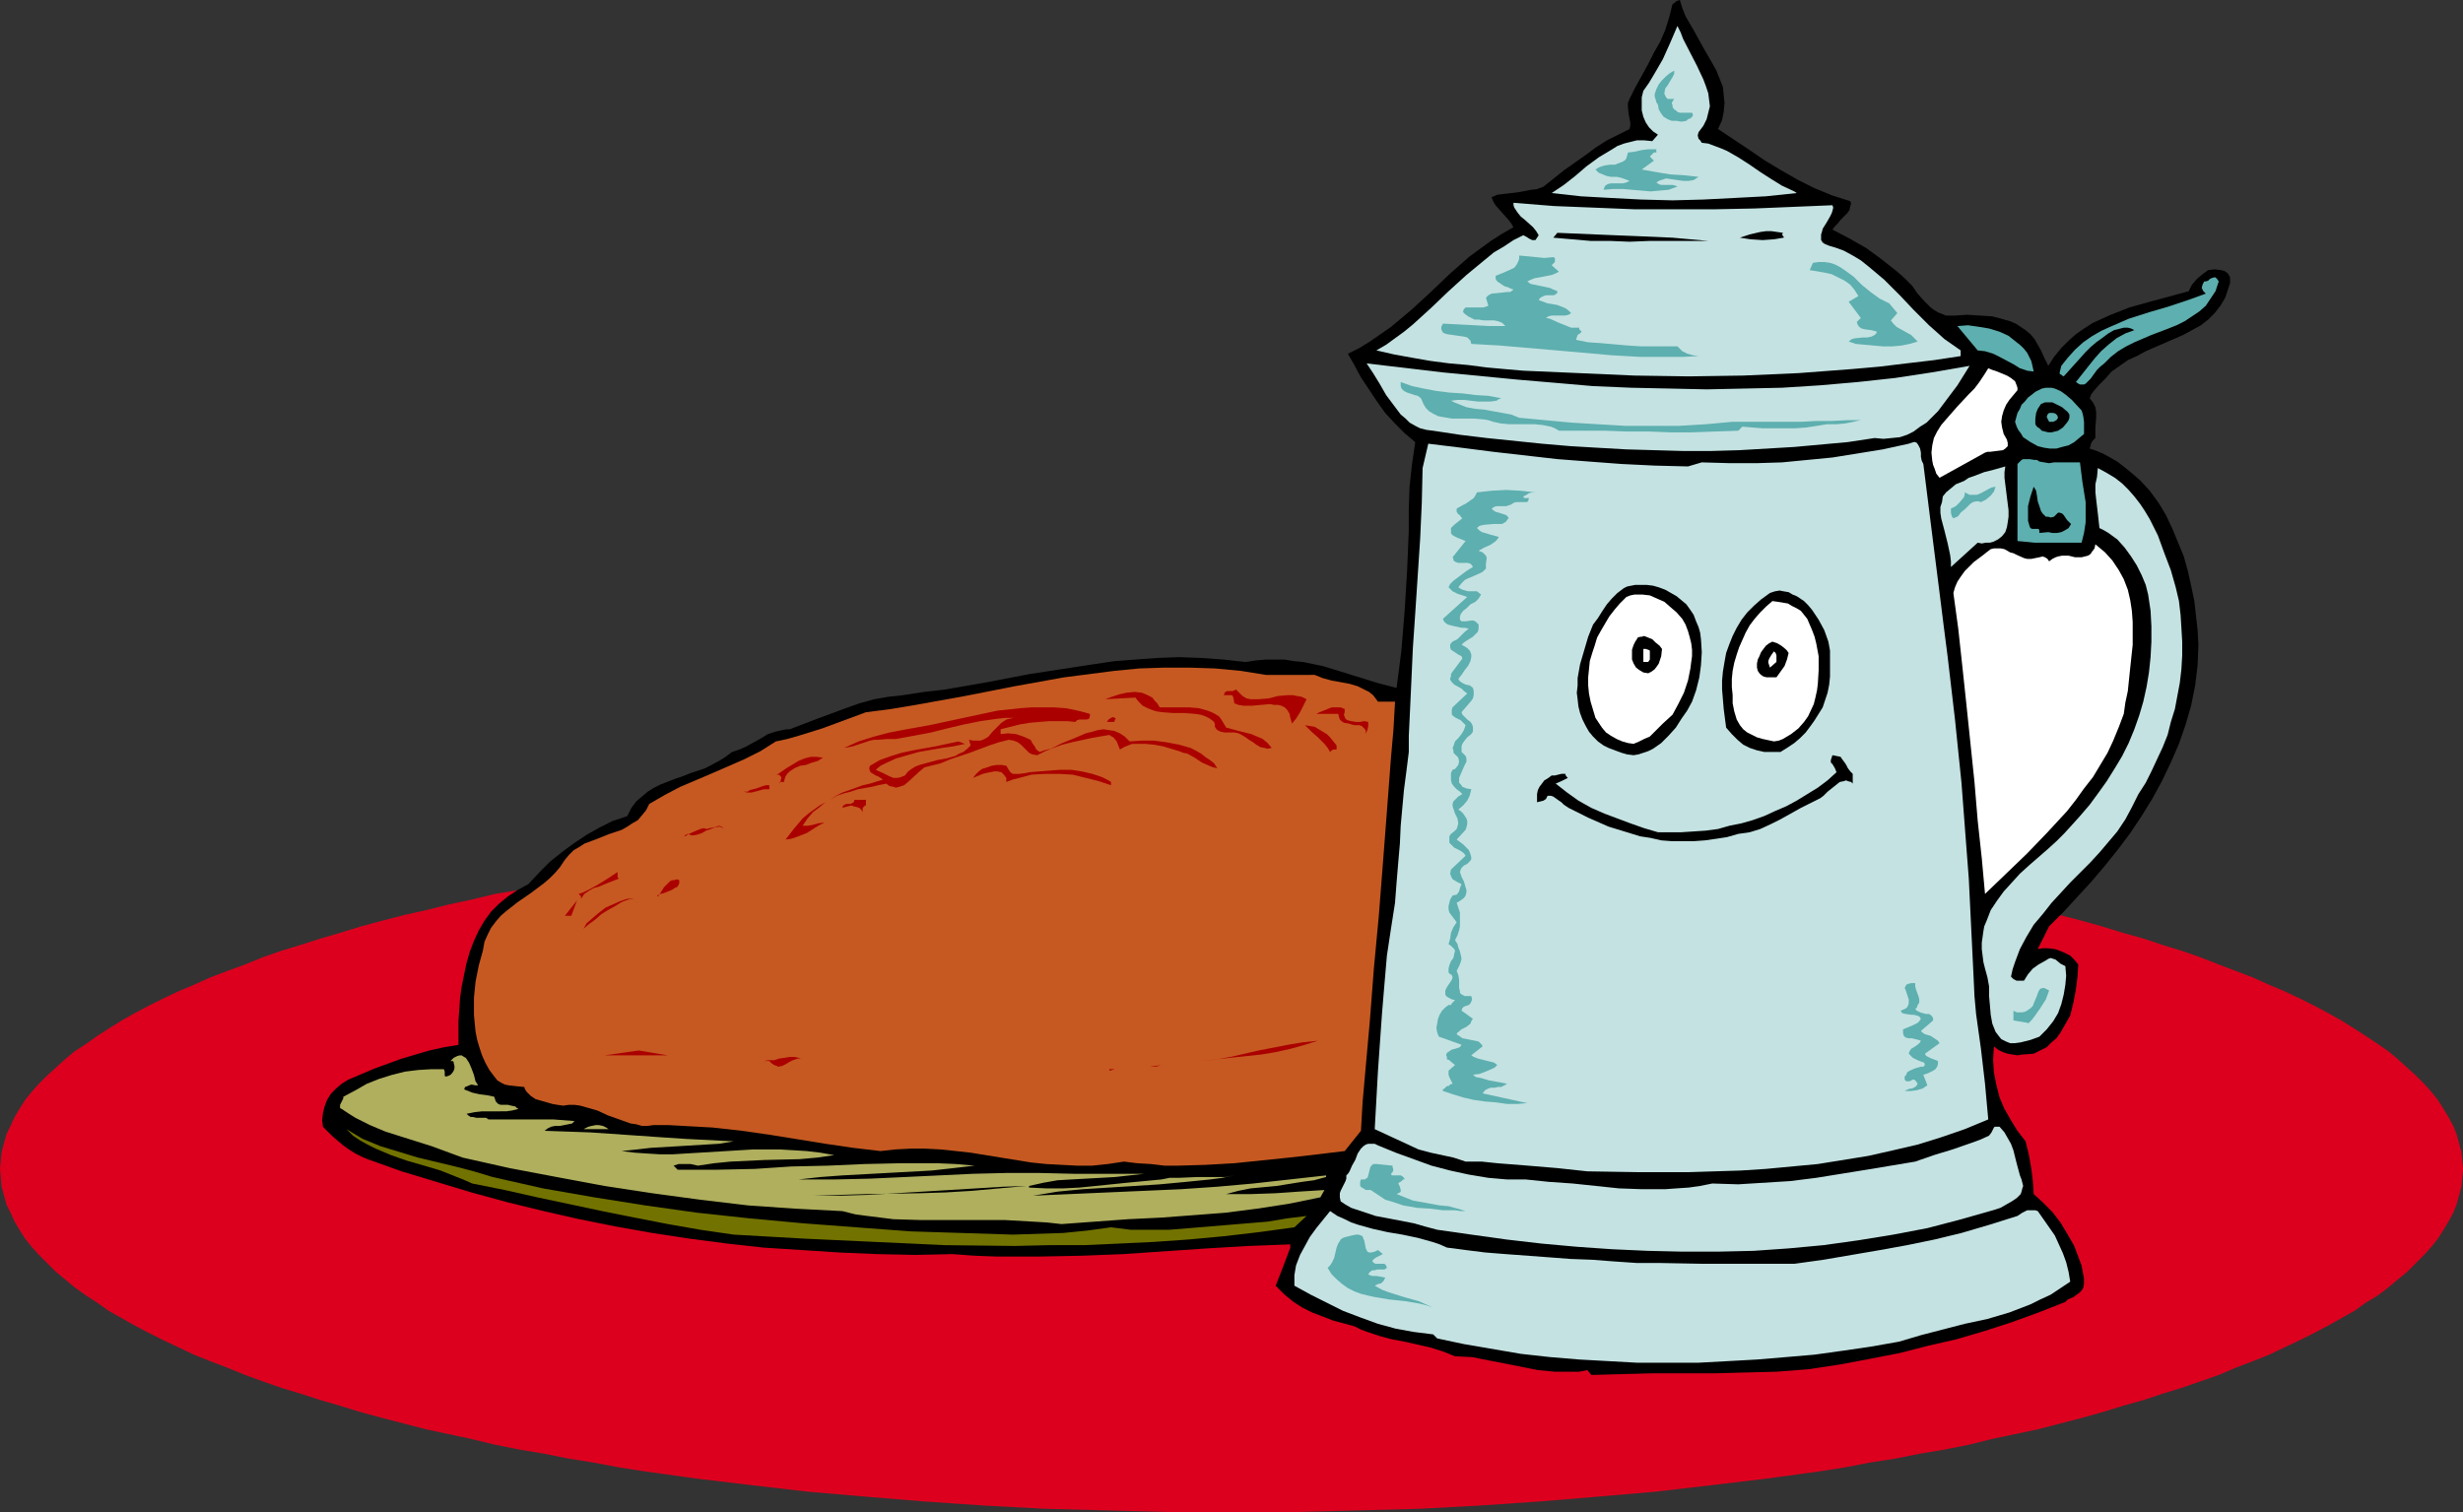<?xml version="1.0" encoding="UTF-8" standalone="no"?>
<svg
   version="1.0"
   width="129.766mm"
   height="79.678mm"
   id="svg70"
   sodipodi:docname="Stein 2.wmf"
   xmlns:inkscape="http://www.inkscape.org/namespaces/inkscape"
   xmlns:sodipodi="http://sodipodi.sourceforge.net/DTD/sodipodi-0.dtd"
   xmlns="http://www.w3.org/2000/svg"
   xmlns:svg="http://www.w3.org/2000/svg">
  <rect width="100%" height="100%" fill="#333333" stroke="none"/>
  <sodipodi:namedview
     id="namedview70"
     pagecolor="#ffffff"
     bordercolor="#000000"
     borderopacity="0.25"
     inkscape:showpageshadow="2"
     inkscape:pageopacity="0.0"
     inkscape:pagecheckerboard="0"
     inkscape:deskcolor="#d1d1d1"
     inkscape:document-units="mm" />
  <defs
     id="defs1">
    <pattern
       id="WMFhbasepattern"
       patternUnits="userSpaceOnUse"
       width="6"
       height="6"
       x="0"
       y="0" />
  </defs>
  <path
     style="fill:#dd001e;fill-opacity:1;fill-rule:evenodd;stroke:none"
     d="m 245.309,301.145 h 12.605 l 12.443,-0.323 12.282,-0.323 11.958,-0.646 11.958,-0.808 11.635,-0.969 11.312,-0.969 11.15,-1.292 10.827,-1.292 10.666,-1.454 5.171,-0.808 5.01,-0.969 5.171,-0.808 4.848,-0.969 4.848,-0.808 4.848,-0.969 4.525,-1.131 9.211,-1.939 8.726,-2.262 4.04,-1.131 4.202,-1.292 4.04,-1.131 3.878,-1.292 3.717,-1.131 3.717,-1.292 3.717,-1.292 3.394,-1.454 3.394,-1.292 3.232,-1.292 3.07,-1.454 3.07,-1.454 2.909,-1.454 2.747,-1.454 2.586,-1.454 2.586,-1.454 2.262,-1.616 2.424,-1.454 2.101,-1.616 1.939,-1.616 1.778,-1.454 1.778,-1.777 1.616,-1.616 1.454,-1.616 1.293,-1.616 1.131,-1.777 0.97,-1.616 0.97,-1.777 0.646,-1.616 0.485,-1.777 0.485,-1.777 0.162,-1.777 0.162,-1.777 -0.162,-1.777 -0.162,-1.616 -0.485,-1.777 -0.485,-1.777 -0.646,-1.616 -0.97,-1.777 -0.97,-1.616 -1.131,-1.777 -1.293,-1.616 -1.454,-1.616 -1.616,-1.616 -1.778,-1.616 -1.778,-1.616 -1.939,-1.616 -2.101,-1.454 -2.424,-1.616 -2.262,-1.454 -2.586,-1.616 -2.586,-1.454 -2.747,-1.454 -2.909,-1.454 -3.07,-1.454 -3.07,-1.292 -3.232,-1.454 -3.394,-1.292 -3.394,-1.292 -3.717,-1.454 -3.717,-1.292 -3.717,-1.131 -3.878,-1.292 -4.04,-1.131 -4.202,-1.292 -4.04,-1.131 -4.363,-1.131 -4.363,-0.969 -4.525,-1.131 -4.686,-0.969 -4.525,-1.131 -4.848,-0.808 -4.848,-0.969 -4.848,-0.969 -5.171,-0.808 -5.01,-0.808 -5.171,-0.808 -10.666,-1.616 -10.827,-1.292 -11.15,-1.292 -11.312,-1.131 -11.635,-0.808 -11.958,-0.808 -11.958,-0.646 -12.282,-0.323 -12.443,-0.323 -12.605,-0.162 -12.766,0.162 -12.282,0.323 -12.282,0.323 -12.12,0.646 -11.797,0.808 -11.797,0.808 -11.312,1.131 -11.15,1.292 -10.827,1.292 -10.504,1.616 -5.171,0.808 -5.171,0.808 -5.01,0.808 -4.848,0.969 -4.848,0.969 -4.848,0.808 -4.686,1.131 -4.525,0.969 -4.525,1.131 -4.363,0.969 -4.363,1.131 -4.202,1.131 -4.202,1.292 -3.878,1.131 -4.04,1.292 -3.717,1.131 -3.717,1.292 -3.555,1.454 -3.555,1.292 -3.394,1.292 -3.232,1.454 -3.07,1.292 -3.07,1.454 -2.909,1.454 -2.747,1.454 -2.586,1.454 -2.586,1.616 -2.262,1.454 -2.262,1.616 -2.262,1.454 -1.939,1.616 -1.778,1.616 -1.778,1.616 -1.616,1.616 -1.454,1.616 -1.293,1.616 -1.131,1.777 -0.97,1.616 -0.808,1.777 -0.808,1.616 -0.485,1.777 -0.485,1.777 -0.162,1.616 L 0,232.806 l 0.162,1.777 0.162,1.777 0.485,1.777 0.485,1.777 0.808,1.616 0.808,1.777 0.97,1.616 1.131,1.777 1.293,1.616 1.454,1.616 1.616,1.616 1.778,1.777 1.778,1.454 1.939,1.616 2.262,1.616 2.262,1.454 2.262,1.616 2.586,1.454 2.586,1.454 2.747,1.454 2.909,1.454 3.07,1.454 3.07,1.454 3.232,1.292 3.394,1.292 3.555,1.454 3.555,1.292 3.717,1.292 3.717,1.131 4.04,1.292 3.878,1.131 4.202,1.292 4.202,1.131 4.363,1.131 4.363,1.131 4.525,0.969 4.525,0.969 4.686,1.131 4.848,0.969 4.848,0.808 4.848,0.969 5.01,0.808 5.171,0.969 5.171,0.808 10.504,1.454 10.827,1.292 11.15,1.292 11.312,0.969 11.797,0.969 11.797,0.808 12.12,0.646 12.282,0.323 12.282,0.323 z"
     id="path1" />
  <path
     style="fill:#000000;fill-opacity:1;fill-rule:evenodd;stroke:none"
     d="m 334.512,0 0.485,1.616 0.646,1.616 1.778,3.07 1.778,3.231 1.778,3.07 0.808,1.454 0.646,1.616 0.646,1.616 0.162,1.616 0.162,1.616 -0.162,1.777 -0.323,1.616 -0.808,1.777 6.302,4.201 3.07,2.1 3.232,1.939 3.394,1.939 3.232,1.616 3.555,1.454 3.555,1.131 0.162,0.485 -0.162,0.485 -0.162,0.808 -0.485,0.646 -1.293,1.292 -0.485,0.646 -0.646,0.646 -0.485,0.646 3.394,1.777 3.394,1.939 3.07,2.262 3.07,2.423 1.454,1.292 1.454,1.454 1.131,1.616 1.293,1.454 1.293,1.292 0.646,0.485 0.808,0.485 0.808,0.323 0.808,0.323 h 0.808 0.97 l 2.424,-0.162 2.586,0.162 2.424,0.162 1.293,0.323 1.131,0.323 1.131,0.323 1.131,0.485 0.97,0.646 0.97,0.646 0.97,0.808 0.808,0.969 0.646,1.131 0.646,1.131 0.646,1.454 0.808,1.616 1.131,-1.777 1.454,-1.777 1.454,-1.454 1.454,-1.292 1.616,-1.131 1.778,-1.131 1.778,-0.808 1.778,-0.808 3.717,-1.454 4.04,-1.131 7.757,-2.1 0.323,-0.646 0.323,-0.646 0.97,-1.131 1.131,-0.969 1.131,-0.808 1.293,-0.162 1.293,0.162 0.646,0.162 0.485,0.323 0.323,0.323 0.323,0.646 v 1.131 l -0.323,0.969 -0.323,0.969 -0.323,0.969 -0.97,1.616 -1.131,1.454 -1.293,1.292 -1.454,1.131 -1.778,0.969 -1.778,0.969 -3.717,1.616 -3.717,1.616 -1.778,0.969 -1.778,0.808 -1.616,1.131 -1.616,1.131 -1.131,1.292 -1.293,1.292 -1.131,1.292 -0.485,0.646 -0.323,0.808 0.646,0.808 0.485,0.969 0.162,0.969 v 1.131 l -0.162,2.1 v 1.131 0.808 l -0.485,0.485 -0.323,0.485 -0.323,1.131 1.454,0.485 1.454,0.646 2.586,1.454 2.262,1.777 2.262,1.939 1.939,2.1 1.778,2.423 1.454,2.423 1.293,2.747 1.131,2.746 1.131,2.747 0.808,2.908 0.646,2.908 0.646,3.07 0.323,2.908 0.323,2.908 0.162,2.908 -0.162,4.039 -0.485,4.039 -0.808,4.039 -1.131,3.877 -1.293,3.716 -1.616,3.716 -1.778,3.716 -1.939,3.554 -2.101,3.393 -2.262,3.393 -2.424,3.231 -2.586,3.231 -2.747,3.231 -5.494,5.978 -2.909,2.908 -2.262,4.524 0.97,-0.162 h 1.131 l 1.293,0.162 0.97,0.323 1.131,0.485 0.97,0.485 0.808,0.808 0.808,0.969 -0.162,2.423 -0.323,2.585 -0.485,2.585 -0.646,2.585 -0.646,1.131 -0.646,1.131 -0.646,1.131 -0.808,1.131 -0.97,0.808 -0.97,0.969 -1.293,0.646 -1.293,0.646 -2.262,0.162 -0.97,0.162 -0.97,-0.162 -0.97,-0.162 -0.97,-0.323 -0.97,-0.485 -0.808,-0.646 -0.162,2.585 0.162,2.585 0.485,2.423 0.646,2.585 0.97,2.262 1.293,2.262 1.293,2.1 1.616,2.1 0.646,2.585 0.485,2.746 0.323,2.585 0.162,2.585 1.778,1.616 1.939,1.939 1.616,2.1 1.454,2.423 1.293,2.262 0.97,2.585 0.485,1.292 0.485,2.585 v 1.131 l -0.162,0.808 -0.323,0.485 -0.485,0.485 -0.485,0.323 -0.646,0.485 -1.131,0.485 -0.485,0.485 -5.333,2.1 -5.333,1.939 -5.494,1.777 -5.494,1.616 -5.656,1.292 -5.656,1.454 -5.818,1.131 -5.979,1.131 -3.232,0.485 -3.232,0.485 -6.302,0.485 -6.302,0.162 -6.141,0.162 h -12.282 l -6.141,0.162 -5.979,0.162 -0.808,-0.969 -1.616,0.323 h -1.616 -3.232 l -3.394,-0.323 -3.232,-0.646 -3.232,-0.646 -3.394,-0.646 -3.232,-0.646 -3.394,-0.162 -2.424,-0.969 -2.586,-0.808 -5.01,-1.131 -2.586,-0.485 -2.424,-0.646 -2.424,-0.808 -1.293,-0.485 -1.293,-0.646 -4.202,-1.131 -2.101,-0.808 -2.101,-0.808 -1.939,-0.969 -1.778,-1.131 -1.778,-1.454 -1.778,-1.777 1.454,-3.716 1.454,-3.877 v -0.646 l -8.403,0.323 -8.242,0.485 -16.645,1.131 -8.242,0.323 -8.403,0.162 h -4.363 -4.202 l -4.363,-0.162 -4.363,-0.323 -7.434,0.162 -7.595,-0.162 -7.595,-0.323 -7.434,-0.485 -7.595,-0.485 -7.272,-0.808 -7.434,-0.969 -7.434,-1.131 -7.272,-1.292 -7.272,-1.454 -7.11,-1.616 -7.272,-1.777 -7.11,-1.939 -6.949,-2.1 -6.949,-2.1 -6.787,-2.423 -1.131,-0.485 -1.293,-0.646 -1.293,-0.808 -1.131,-0.808 -2.101,-1.777 -1.939,-1.939 -0.162,-1.292 0.162,-1.454 0.323,-1.292 0.485,-1.292 0.808,-1.292 0.97,-0.969 1.131,-0.969 1.293,-0.808 5.333,-2.262 5.333,-1.939 2.747,-0.808 2.747,-0.808 2.909,-0.646 2.909,-0.485 v -4.685 l 0.323,-4.685 0.323,-2.262 0.485,-2.423 0.485,-2.262 0.646,-2.262 0.808,-2.1 0.97,-2.1 1.131,-1.939 1.293,-1.777 1.616,-1.616 1.778,-1.454 1.939,-1.292 2.101,-1.131 2.262,-2.423 2.101,-2.1 2.424,-1.939 2.424,-1.777 2.424,-1.616 2.586,-1.454 2.586,-1.292 2.909,-0.969 0.808,-1.616 0.97,-1.292 1.131,-0.969 1.131,-0.969 1.293,-0.808 1.293,-0.646 2.909,-1.131 1.454,-0.485 1.616,-0.646 2.909,-0.969 2.747,-1.454 1.293,-0.808 1.293,-0.969 1.454,-0.485 1.454,-0.646 2.909,-1.616 1.293,-0.808 1.454,-0.485 1.454,-0.323 0.808,-0.162 h 0.646 l 5.494,-2.1 5.656,-2.1 2.747,-0.969 2.909,-0.808 2.747,-0.485 2.909,-0.323 4.202,-0.646 4.202,-0.485 8.403,-1.454 8.403,-1.616 8.403,-1.292 4.202,-0.646 4.363,-0.646 4.202,-0.323 4.363,-0.323 4.363,-0.162 4.363,0.162 4.525,0.323 4.363,0.485 2.101,-0.323 1.939,-0.162 h 1.939 1.778 l 1.939,0.323 1.778,0.162 3.878,0.808 3.717,1.131 7.272,2.262 3.717,0.969 0.485,-3.716 0.485,-3.877 0.646,-7.916 0.485,-7.916 0.162,-3.877 0.162,-3.877 v -4.362 l 0.162,-4.524 0.485,-4.524 0.646,-4.362 -2.101,-1.777 -1.939,-1.939 -1.939,-2.1 -1.616,-2.262 -1.616,-2.423 -1.616,-2.423 -1.293,-2.423 -1.293,-2.262 2.262,-1.131 2.101,-1.292 2.101,-1.454 2.101,-1.454 4.04,-3.393 3.878,-3.554 3.717,-3.554 4.04,-3.554 4.202,-3.07 2.262,-1.454 2.262,-1.292 -0.485,-0.808 -0.485,-0.646 -1.293,-1.454 -1.293,-1.454 -0.485,-0.808 -0.323,-0.808 1.131,-0.485 1.293,-0.162 2.747,-0.323 2.586,-0.485 1.293,-0.162 1.293,-0.485 4.04,-3.231 4.363,-3.07 1.939,-1.454 2.262,-1.454 2.262,-1.131 2.262,-1.131 0.162,-0.646 V 24.395 l -0.323,-1.616 -0.162,-1.454 v -0.808 l 0.323,-0.808 1.131,-2.262 2.586,-4.685 1.131,-2.262 1.293,-2.262 0.97,-2.262 0.808,-2.585 0.646,-2.585 0.323,-0.162 0.323,-0.323 0.323,-0.162 z"
     id="path2" />
  <path
     style="fill:#c4e2e2;fill-opacity:1;fill-rule:evenodd;stroke:none"
     d="m 338.228,26.334 -0.162,0.646 0.162,0.646 0.323,0.323 0.323,0.485 1.293,0.162 1.293,0.485 1.293,0.485 1.131,0.485 2.262,1.292 2.262,1.454 2.101,1.454 2.262,1.454 2.101,1.292 2.424,1.131 0.485,0.323 -6.141,0.646 -6.141,0.323 -6.302,0.323 -6.141,0.162 -6.302,-0.162 -6.141,-0.323 -5.818,-0.323 -5.818,-0.646 2.424,-1.616 2.262,-1.777 2.262,-1.939 2.424,-1.777 2.424,-1.454 1.293,-0.808 1.293,-0.485 1.293,-0.323 1.293,-0.323 h 1.454 l 1.616,0.162 1.131,-1.292 -0.97,-0.646 -0.808,-0.808 -0.646,-0.969 -0.485,-1.131 -0.323,-1.292 v -1.292 -1.292 l 0.323,-1.292 1.131,-1.616 0.97,-1.616 1.778,-3.07 1.454,-3.231 1.454,-3.393 0.646,1.292 0.485,1.292 2.747,5.331 1.293,2.746 0.485,1.292 0.485,1.454 0.162,1.292 0.162,1.292 -0.323,1.292 -0.323,1.292 -0.646,1.292 z"
     id="path3" />
  <path
     style="fill:#5eafaf;fill-opacity:1;fill-rule:evenodd;stroke:none"
     d="m 333.38,14.056 v 0.323 0.323 l -0.323,0.646 -0.485,0.808 -0.485,0.808 -0.485,0.646 -0.162,0.808 v 0.323 l 0.162,0.323 0.162,0.323 0.323,0.323 h 1.293 l -0.323,0.485 -0.162,0.323 0.162,0.485 v 0.323 l 0.323,0.485 0.323,0.162 0.323,0.323 0.485,0.162 h 2.424 l 0.162,0.323 v 0.323 l -0.162,0.162 -0.323,0.323 -0.485,0.162 -0.323,0.323 -0.97,0.162 -0.97,-0.162 h -0.97 l -0.808,-0.323 -0.808,-0.485 -0.485,-0.646 -0.485,-0.808 -0.162,-0.969 -0.323,-0.485 -0.162,-0.646 -0.162,-0.485 v -0.485 l 0.323,-0.969 0.485,-0.969 0.646,-0.808 0.808,-0.808 0.808,-0.646 z"
     id="path4" />
  <path
     style="fill:#5eafaf;fill-opacity:1;fill-rule:evenodd;stroke:none"
     d="m 329.825,30.373 h -0.485 l -0.323,0.323 v 0 l -0.323,0.323 -0.162,0.162 0.808,0.808 -2.424,1.777 2.747,0.485 2.909,0.485 2.747,0.162 2.909,0.323 -0.485,0.323 -0.485,0.323 -0.97,0.162 h -1.131 l -1.131,-0.162 -1.131,-0.162 -1.131,-0.162 -0.97,0.323 -0.485,0.162 -0.485,0.323 0.485,0.323 0.485,0.162 h 1.131 1.131 l 0.646,0.162 0.323,0.162 -1.778,0.646 -1.778,0.162 -1.778,0.162 -1.778,-0.162 -3.717,-0.323 h -1.939 l -1.939,0.162 0.162,-0.485 0.162,-0.323 0.485,-0.323 0.646,-0.162 h 0.808 1.616 l 0.646,-0.162 0.646,-0.323 -0.808,-0.323 -0.97,-0.323 -0.808,-0.162 h -1.131 l -0.808,-0.162 -0.808,-0.323 -0.808,-0.323 -0.646,-0.646 0.485,-0.323 0.323,-0.162 0.97,-0.323 1.131,-0.162 h 0.97 l 0.808,-0.323 0.808,-0.323 0.485,-0.323 0.162,-0.323 0.162,-0.485 0.162,-0.646 1.293,-0.162 1.454,-0.323 1.293,-0.162 h 0.808 0.808 z"
     id="path5" />
  <path
     style="fill:#c4e2e2;fill-opacity:1;fill-rule:evenodd;stroke:none"
     d="m 364.892,40.874 0.162,0.485 -0.162,0.646 -0.162,0.485 -0.323,0.646 -0.646,1.131 -0.808,1.292 -0.162,0.646 -0.162,0.485 v 0.646 0.485 l 0.323,0.485 0.485,0.323 0.808,0.323 1.131,0.323 1.778,0.646 1.778,0.969 1.616,0.969 1.616,1.292 3.07,2.585 3.07,3.07 2.747,2.908 3.07,3.07 1.454,1.292 1.616,1.454 1.616,1.131 1.616,1.131 v 1.131 l -5.333,0.808 -5.494,0.646 -5.333,0.646 -5.494,0.485 -10.666,0.808 -10.989,0.485 -10.827,0.162 -10.827,-0.162 -10.989,-0.485 -11.15,-0.485 -3.717,-0.323 -3.555,-0.323 -3.717,-0.485 -3.717,-0.323 -3.717,-0.485 -3.717,-0.646 -3.555,-0.646 -3.555,-0.808 1.939,-1.131 1.778,-1.292 1.778,-1.292 1.778,-1.454 3.555,-3.231 3.555,-3.393 3.555,-3.231 3.717,-3.07 1.778,-1.454 1.939,-1.131 1.939,-1.292 1.939,-0.969 0.646,0.323 0.485,0.323 0.646,0.323 h 0.646 l 0.646,-0.969 -0.485,-0.808 -0.646,-0.808 -1.616,-1.454 -0.808,-0.646 -0.646,-0.808 -0.646,-0.969 -0.162,-0.485 v -0.485 l 8.08,0.646 8.08,0.323 7.918,0.323 h 8.08 7.918 l 7.918,-0.162 7.757,-0.323 z"
     id="path6" />
  <path
     style="fill:#000000;fill-opacity:1;fill-rule:evenodd;stroke:none"
     d="m 355.035,46.367 -0.162,0.323 0.162,0.323 0.162,0.162 v 0.162 l -1.939,0.323 -2.262,0.162 -2.424,-0.162 -2.101,-0.323 1.939,-0.646 2.101,-0.485 1.131,-0.162 h 1.131 l 1.131,0.162 z"
     id="path7" />
  <path
     style="fill:#000000;fill-opacity:1;fill-rule:evenodd;stroke:none"
     d="m 340.168,47.983 h -7.918 -3.717 l -4.04,0.162 -3.878,-0.162 h -3.878 l -3.717,-0.323 -3.717,-0.323 0.808,-0.969 7.595,0.323 3.878,0.162 4.04,0.162 3.717,0.162 3.717,0.162 3.555,0.323 z"
     id="path8" />
  <path
     style="fill:#5eafaf;fill-opacity:1;fill-rule:evenodd;stroke:none"
     d="m 309.302,51.214 0.323,0.162 v 0.162 0.646 l -0.323,0.323 -0.323,0.323 1.454,1.292 -0.646,0.323 -0.808,0.323 -1.616,0.323 -1.778,0.323 -0.808,0.323 -0.646,0.323 0.646,0.485 0.808,0.162 3.07,0.646 0.646,0.323 0.808,0.323 v 0.323 l -0.162,0.162 -0.485,0.323 h -0.323 -1.293 l -0.485,0.162 -0.646,0.323 -0.323,0.485 1.778,0.646 0.97,0.162 0.97,0.162 0.808,0.323 0.808,0.323 0.646,0.485 0.485,0.485 -0.485,0.323 -0.646,0.162 h -1.293 -1.454 l -0.646,0.162 -0.485,0.323 0.808,0.162 1.778,0.808 0.808,0.323 0.808,0.323 0.808,0.323 h 0.808 0.808 v 0.323 l 0.162,0.162 0.323,0.323 -0.323,0.323 -0.485,0.323 -0.162,0.485 -0.162,0.485 2.424,0.485 2.424,0.162 5.494,0.485 2.586,0.162 h 2.586 2.424 2.262 l 0.485,0.485 0.485,0.485 0.97,0.485 1.131,0.323 1.131,0.162 -3.07,0.162 h -2.909 -5.656 l -5.656,-0.323 -5.494,-0.485 -5.494,-0.485 -5.656,-0.485 -5.656,-0.485 -5.656,-0.323 -0.162,-0.646 -0.323,-0.323 -0.323,-0.323 -0.646,-0.162 -1.131,-0.162 -1.131,-0.162 -1.131,-0.162 -0.485,-0.162 -0.323,-0.162 -0.162,-0.323 -0.162,-0.323 v -0.485 l 0.323,-0.646 3.07,0.162 3.07,0.162 3.07,0.162 h 1.616 1.616 l -0.323,-0.323 -0.323,-0.323 -0.808,-0.323 -0.808,-0.162 h -2.101 l -0.97,-0.162 h -0.808 l -0.646,-0.323 -0.646,-0.323 -0.646,-0.485 -0.323,-0.323 v -0.323 l 0.162,-0.323 0.323,-0.323 h 1.131 1.293 1.131 l 0.97,-0.323 -0.485,-1.616 0.485,-0.485 0.646,-0.323 1.616,-0.162 1.454,-0.162 h 0.646 l 0.646,-0.485 -0.485,-0.162 -0.646,-0.323 -0.646,-0.162 -0.485,-0.323 -0.485,-0.323 -0.485,-0.323 -0.323,-0.485 V 54.93 l 1.616,-0.646 1.454,-0.646 0.646,-0.323 0.485,-0.646 0.323,-0.646 0.162,-0.485 v -0.646 l 1.778,0.162 1.616,0.162 1.616,0.162 z"
     id="path9" />
  <path
     style="fill:#5eafaf;fill-opacity:1;fill-rule:evenodd;stroke:none"
     d="m 376.204,60.423 1.616,1.939 -1.293,1.454 0.485,0.646 0.646,0.646 2.909,1.616 0.646,0.646 0.646,0.646 -1.616,0.485 -1.616,0.323 -1.778,0.162 h -1.939 l -1.778,-0.162 -1.778,-0.162 -1.778,-0.162 -1.454,-0.485 0.646,-0.485 0.646,-0.162 1.616,-0.162 h 0.808 l 0.808,-0.162 0.646,-0.323 0.323,-0.323 0.162,-0.323 -0.485,-0.162 -0.646,-0.162 -1.293,-0.162 -0.646,-0.162 -0.485,-0.323 -0.323,-0.485 -0.162,-0.485 0.808,-0.808 -2.424,-3.231 1.939,-1.131 -0.808,-1.292 -0.808,-0.969 -1.131,-0.808 -1.293,-0.646 -1.293,-0.646 -1.454,-0.323 -2.909,-0.485 0.646,-1.454 1.131,-0.162 h 1.131 l 1.131,0.162 0.97,0.323 0.97,0.485 0.97,0.646 1.778,1.292 0.808,0.808 0.808,0.808 1.778,1.454 1.778,1.292 0.97,0.485 z"
     id="path10" />
  <path
     style="fill:#5eafaf;fill-opacity:1;fill-rule:evenodd;stroke:none"
     d="m 441.814,56.061 -0.323,0.969 -0.323,0.969 -0.97,1.454 -0.97,1.454 -1.293,1.131 -1.454,0.969 -1.454,0.969 -1.616,0.808 -1.616,0.646 -3.394,1.292 -3.394,1.454 -1.616,0.808 -1.616,0.969 -1.454,1.131 -1.293,1.292 -0.808,0.646 -0.646,0.646 -1.293,1.777 -0.646,0.646 -0.323,0.323 -0.323,0.162 h -0.323 -0.485 l -0.323,-0.162 -0.485,-0.323 2.424,-3.07 1.293,-1.616 1.293,-1.454 1.454,-1.292 1.616,-1.292 1.778,-0.969 1.778,-0.646 -0.646,-0.323 -0.646,-0.162 h -0.808 l -0.646,0.162 -1.293,0.323 -1.131,0.646 -1.293,0.969 -1.131,0.808 -1.131,0.969 -0.97,0.969 -4.363,4.847 -0.323,-0.162 -0.162,-0.162 -0.323,-0.162 v -0.323 l 0.162,-0.646 0.162,-0.646 1.293,-1.616 1.454,-1.616 1.616,-1.454 1.616,-1.131 1.939,-1.131 1.778,-0.808 3.717,-1.616 4.04,-1.292 3.878,-1.131 3.878,-1.292 3.555,-1.292 -0.323,-0.323 -0.162,-0.162 -0.162,-0.323 -0.162,-0.323 0.162,-0.646 0.323,-0.646 h 0.323 l 0.485,-0.162 0.323,-0.323 0.323,-0.162 0.485,-0.162 h 0.323 l 0.323,0.323 z"
     id="path11" />
  <path
     style="fill:#5eafaf;fill-opacity:1;fill-rule:evenodd;stroke:none"
     d="m 404.161,71.247 0.323,0.646 0.162,0.646 0.323,1.454 -1.293,-0.162 -1.454,-0.485 -1.293,-0.808 -2.747,-1.454 -1.293,-0.646 -1.616,-0.485 -1.454,-0.162 -4.04,-4.847 2.101,-0.162 2.262,0.323 1.939,0.323 2.101,0.646 1.778,0.808 1.616,1.292 0.808,0.646 0.646,0.646 0.646,0.808 z"
     id="path12" />
  <path
     style="fill:#5eafaf;fill-opacity:1;fill-rule:evenodd;stroke:none"
     d="m 338.875,70.924 h 2.101 z"
     id="path13" />
  <path
     style="fill:#c4e2e2;fill-opacity:1;fill-rule:evenodd;stroke:none"
     d="m 392.203,72.863 -1.616,2.585 -0.808,1.292 -0.97,1.292 -1.939,2.585 -0.97,1.292 -1.131,1.131 -1.131,1.131 -1.293,0.808 -1.293,0.969 -1.293,0.646 -1.454,0.485 -1.616,0.162 -1.616,0.162 -1.778,-0.162 -5.333,0.808 -5.333,0.485 -5.333,0.485 -5.494,0.323 -5.494,0.323 -5.656,0.162 h -5.494 l -5.656,-0.162 -5.656,-0.162 -5.656,-0.323 -5.494,-0.323 -5.656,-0.485 -10.989,-1.131 -5.333,-0.646 -5.333,-0.808 -1.293,-0.162 -1.293,-0.323 -0.97,-0.485 -1.131,-0.646 -0.808,-0.808 -0.97,-0.808 -1.454,-1.939 -1.454,-1.939 -1.293,-2.262 -1.293,-2.1 -1.293,-1.939 15.029,1.777 15.029,1.454 7.595,0.646 7.434,0.646 7.595,0.323 7.595,0.162 7.434,0.162 7.595,-0.162 7.434,-0.162 7.595,-0.485 7.434,-0.646 7.434,-0.808 7.434,-1.131 z"
     id="path14" />
  <path
     style="fill:#ffffff;fill-opacity:1;fill-rule:evenodd;stroke:none"
     d="m 401.737,77.71 -0.808,0.969 -0.808,0.969 -0.646,0.969 -0.485,1.131 -0.323,1.131 -0.162,1.131 0.162,1.131 0.323,1.292 0.646,1.131 0.162,0.646 v 0.646 l -0.485,0.485 -0.485,0.323 -1.293,0.162 -1.293,0.162 h -0.485 l -0.485,0.162 -9.05,5.008 -0.646,-0.808 -0.323,-0.969 -0.323,-0.808 -0.162,-0.808 -0.162,-1.616 0.162,-1.454 0.323,-1.454 0.646,-1.292 0.808,-1.292 0.97,-1.131 2.262,-2.585 2.262,-2.423 1.131,-1.131 0.97,-1.292 0.97,-1.454 0.808,-1.292 0.808,0.323 0.97,0.323 1.939,0.808 0.808,0.485 0.808,0.646 0.323,0.808 0.162,0.485 z"
     id="path15" />
  <path
     style="fill:#5eafaf;fill-opacity:1;fill-rule:evenodd;stroke:none"
     d="m 298.96,79.325 -0.485,0.162 -0.485,0.323 -1.131,0.162 h -1.293 -1.293 l -2.747,-0.323 h -1.293 l -1.293,0.162 0.646,0.323 0.808,0.323 1.616,0.646 1.778,0.323 1.778,0.162 3.555,0.646 1.778,0.323 1.616,0.646 5.171,0.485 5.171,0.485 5.333,0.323 5.494,0.323 h 5.333 5.333 l 5.333,-0.323 5.333,-0.485 h 6.787 6.787 l 3.07,-0.162 h 3.07 l 3.07,-0.162 h 2.747 l -0.808,0.162 -0.646,0.162 -1.616,0.323 -1.778,0.162 h -1.939 l -1.939,0.323 -2.101,0.323 -2.262,0.162 h -2.262 -2.101 -2.101 l -2.101,-0.162 -1.939,-0.162 -0.808,0.808 -4.686,0.162 -4.525,0.162 h -4.363 l -4.202,-0.162 h -4.363 l -4.363,-0.162 h -4.363 -4.848 l -0.808,-0.485 -0.808,-0.323 -1.616,-0.323 -1.616,-0.162 h -5.01 l -1.778,-0.162 -1.454,-0.323 -0.97,-0.323 -0.97,-0.162 -1.939,-0.162 h -4.363 l -0.97,-0.162 -0.97,-0.162 -0.808,-0.162 -0.97,-0.485 -0.808,-0.485 -0.646,-0.646 -0.485,-0.808 -0.485,-1.131 -0.646,-0.485 -0.646,-0.162 -1.454,-0.485 -0.646,-0.323 -0.485,-0.485 -0.162,-0.485 v -0.323 -0.485 l 2.262,0.808 2.262,0.485 2.586,0.485 2.586,0.323 2.586,0.162 2.586,0.323 2.586,0.162 z"
     id="path16" />
  <path
     style="fill:#5eafaf;fill-opacity:1;fill-rule:evenodd;stroke:none"
     d="m 414.504,81.749 0.162,0.485 0.162,0.646 0.162,1.131 v 1.292 1.131 l -0.97,0.808 -0.97,0.808 -1.131,0.646 -1.293,0.323 -1.131,0.323 h -1.293 l -1.131,-0.162 -1.293,-0.323 -1.454,-0.808 -1.454,-0.969 -0.485,-0.808 -0.485,-0.646 -0.323,-0.646 -0.323,-0.969 0.485,-1.777 0.485,-0.808 0.323,-0.808 0.646,-0.646 0.646,-0.808 0.646,-0.485 0.808,-0.646 0.646,-0.323 0.646,-0.323 0.808,-0.162 h 0.485 0.646 l 0.646,0.162 1.131,0.485 1.131,0.808 1.131,0.969 z"
     id="path17" />
  <path
     style="fill:#000000;fill-opacity:1;fill-rule:evenodd;stroke:none"
     d="m 411.756,82.072 0.323,0.485 v 0.646 l -0.162,0.485 -0.323,0.485 -0.808,0.969 -0.97,0.646 -0.646,0.162 -0.646,0.162 h -0.646 l -0.646,-0.162 -0.646,-0.162 -0.485,-0.485 -0.485,-0.323 -0.323,-0.485 v -1.131 l 0.162,-1.131 0.323,-0.808 0.646,-0.969 0.808,-0.323 h 0.646 0.808 l 0.646,0.323 1.293,0.646 z"
     id="path18" />
  <path
     style="fill:#5eafaf;fill-opacity:1;fill-rule:evenodd;stroke:none"
     d="m 409.817,83.203 -0.323,0.485 -0.646,0.323 h -0.485 -0.323 l -0.162,-0.323 -0.162,-0.323 -0.162,-0.323 0.162,-0.485 0.323,-0.323 h 0.485 0.323 l 0.485,0.162 0.323,0.323 z"
     id="path19" />
  <path
     style="fill:#c4e2e2;fill-opacity:1;fill-rule:evenodd;stroke:none"
     d="m 336.128,92.896 2.747,-0.808 5.656,0.162 h 5.171 l 5.171,-0.162 5.01,-0.485 5.01,-0.485 5.01,-0.808 5.01,-0.808 5.171,-1.131 0.485,-0.162 0.485,-0.162 h 0.323 l 0.323,0.162 0.323,0.485 0.323,0.646 0.162,0.808 v 0.323 0.485 l 0.162,0.808 0.323,0.646 1.616,12.925 1.616,12.763 0.808,6.462 0.808,6.301 1.454,12.44 1.293,12.602 0.97,12.763 0.485,6.301 0.323,6.624 0.323,6.624 0.323,6.624 0.162,3.554 0.323,3.554 0.97,6.947 0.808,6.947 0.323,3.554 0.323,3.554 -4.686,1.939 -4.686,1.616 -4.686,1.454 -4.848,1.131 -5.01,1.131 -5.01,0.808 -5.01,0.808 -5.171,0.485 -5.171,0.485 -5.01,0.323 -5.171,0.162 -5.171,0.162 h -10.181 l -10.019,-0.162 -5.979,-0.646 -5.818,-0.485 -6.141,-0.485 -3.07,-0.323 h -3.232 l -2.424,-0.808 -2.262,-0.485 -2.262,-0.485 -2.424,-0.646 -8.726,-4.039 0.646,-11.632 0.808,-11.471 0.485,-5.816 0.485,-5.655 0.808,-5.331 0.808,-5.17 0.323,-4.201 0.162,-1.939 0.162,-1.939 0.323,-3.716 0.162,-3.554 0.646,-7.109 0.485,-3.716 0.485,-3.877 v -3.231 l 0.162,-3.393 0.323,-6.947 0.323,-7.109 0.485,-7.109 0.97,-14.702 0.323,-7.109 0.162,-6.947 1.131,-4.847 6.626,0.808 6.302,0.808 12.766,1.454 6.302,0.485 6.464,0.485 6.626,0.323 z"
     id="path20" />
  <path
     style="fill:#5eafaf;fill-opacity:1;fill-rule:evenodd;stroke:none"
     d="m 414.18,92.088 0.485,3.877 0.646,4.039 v 2.1 1.939 l -0.323,2.1 -0.485,1.939 h -3.07 -3.07 -3.232 l -1.616,-0.162 -1.778,-0.162 V 92.412 l 0.485,-0.485 0.323,-0.323 0.323,-0.162 h 0.485 0.808 l 0.97,0.162 h 0.485 l 0.485,0.323 0.97,0.162 0.97,0.162 0.97,-0.162 z"
     id="path21" />
  <path
     style="fill:#c4e2e2;fill-opacity:1;fill-rule:evenodd;stroke:none"
     d="m 399.313,92.896 -0.162,1.131 v 1.131 l 0.323,2.585 0.323,2.585 0.162,1.292 v 1.292 l -0.162,1.131 -0.162,0.969 -0.323,0.969 -0.646,0.808 -0.808,0.646 -0.97,0.485 -0.646,0.162 h -0.808 l -0.808,0.162 -0.808,-0.162 -5.333,4.847 v -1.131 l -0.162,-1.292 -0.485,-2.262 -0.646,-2.585 -0.646,-2.423 -0.162,-1.131 v -1.131 l 0.323,-0.969 0.162,-1.131 0.646,-0.808 0.97,-0.808 0.97,-0.808 0.808,-0.323 0.808,-0.323 0.97,-0.646 0.97,-0.323 2.101,-0.808 1.939,-0.485 z"
     id="path22" />
  <path
     style="fill:#c4e2e2;fill-opacity:1;fill-rule:evenodd;stroke:none"
     d="m 433.249,116.968 0.646,2.747 0.323,2.747 0.162,2.585 0.162,2.746 v 2.747 l -0.162,2.747 -0.323,2.747 -0.485,2.585 -0.485,2.585 -0.808,2.585 -0.646,2.585 -0.97,2.423 -1.131,2.423 -1.131,2.423 -1.131,2.262 -1.454,2.262 -1.293,2.585 -1.293,2.423 -1.616,2.423 -1.778,2.1 -1.778,2.1 -1.939,2.1 -3.878,3.877 -3.717,4.039 -1.778,2.262 -1.778,2.1 -1.454,2.423 -1.293,2.423 -0.97,2.585 -0.485,1.454 -0.323,1.454 0.323,0.323 0.162,0.162 0.646,0.323 h 1.454 l 0.808,-1.292 0.97,-1.131 1.131,-0.808 1.454,-0.808 0.485,-0.323 0.485,-0.162 0.485,0.162 0.485,0.162 0.97,0.808 0.97,0.485 0.162,1.939 -0.162,1.777 -0.323,1.939 -0.485,1.939 -0.646,1.777 -0.97,1.616 -1.293,1.616 -1.454,1.454 -1.778,0.646 -1.939,0.485 -1.131,0.162 h -0.97 l -0.808,-0.323 -0.97,-0.485 -0.646,-0.808 -0.485,-0.646 -0.323,-0.808 -0.323,-0.808 -0.323,-1.777 -0.162,-1.939 -0.162,-1.777 v -1.939 l -0.323,-1.777 -0.485,-1.777 -0.323,-1.292 -0.162,-1.292 -0.162,-1.292 v -1.292 l 0.162,-1.131 0.162,-1.131 0.162,-0.969 0.485,-1.131 0.808,-2.1 1.293,-1.939 1.293,-1.777 1.616,-1.777 1.616,-1.777 1.778,-1.616 3.717,-3.231 1.778,-1.616 1.616,-1.616 1.616,-1.777 1.454,-1.616 1.939,-2.262 1.778,-2.423 1.616,-2.262 1.616,-2.585 1.454,-2.423 1.293,-2.585 1.131,-2.747 0.97,-2.747 0.808,-2.747 0.646,-2.908 0.485,-2.908 0.323,-3.07 0.162,-3.07 v -3.07 l -0.162,-3.07 -0.485,-3.231 -0.485,-1.939 -0.808,-1.939 -0.97,-1.939 -1.131,-1.777 -1.293,-1.777 -1.454,-1.616 -1.778,-1.292 -0.808,-0.485 -0.97,-0.485 -0.323,-2.908 -0.323,-2.746 -0.162,-1.454 V 96.451 l 0.323,-1.454 0.162,-1.777 1.778,0.969 1.616,0.969 1.454,1.131 1.293,1.292 1.131,1.292 1.131,1.454 0.97,1.454 0.97,1.616 1.616,3.231 1.293,3.554 1.293,3.393 z"
     id="path23" />
  <path
     style="fill:#5eafaf;fill-opacity:1;fill-rule:evenodd;stroke:none"
     d="m 397.374,96.935 -0.162,0.485 -0.162,0.485 -0.646,0.808 -0.97,0.808 -0.97,0.485 -0.485,-0.162 h -0.485 l -0.646,0.162 -0.485,0.323 -0.97,0.969 -0.97,0.808 -0.323,0.485 -0.323,0.323 -0.485,0.162 -0.162,0.162 -0.323,-0.162 -0.162,-0.323 -0.162,-0.646 v -0.808 l 0.97,-0.485 0.808,-0.808 0.808,-0.969 0.162,-0.485 v -0.485 l 0.97,0.485 h 0.808 0.646 l 0.808,-0.323 1.454,-0.808 0.646,-0.323 z"
     id="path24" />
  <path
     style="fill:#000000;fill-opacity:1;fill-rule:evenodd;stroke:none"
     d="m 409.009,102.913 0.323,-0.323 0.485,-0.485 h 0.323 l 0.485,0.162 0.323,0.323 0.646,0.969 0.485,0.485 0.323,0.323 -0.485,0.808 -0.808,0.485 -0.646,0.323 -0.808,0.162 h -0.97 l -0.808,-0.162 -1.778,0.162 v -0.485 l -0.162,-0.323 h -0.323 -0.97 l -0.323,-0.162 -0.162,-0.323 -0.323,-1.131 v -0.969 -0.969 -0.969 l 0.485,-1.939 0.646,-1.939 0.485,0.808 0.162,0.969 0.162,1.131 0.323,0.969 0.323,0.969 0.323,0.485 0.323,0.323 0.323,0.323 h 0.485 l 0.485,0.162 z"
     id="path25" />
  <path
     style="fill:#5eafaf;fill-opacity:1;fill-rule:evenodd;stroke:none"
     d="m 305.747,98.066 h -0.323 -0.323 l -0.646,0.162 -0.485,0.323 -0.646,0.323 0.162,0.323 h 0.323 0.646 l -0.162,0.646 -0.323,0.162 h -0.485 -1.616 l -0.485,0.162 -0.485,0.323 -0.485,0.162 -0.485,0.162 h -0.97 -0.97 l -0.485,0.162 -0.485,0.323 0.323,0.323 0.485,0.323 1.131,0.323 0.97,0.323 0.323,0.323 0.162,0.323 -0.323,0.323 -0.162,0.323 -0.808,0.485 h -0.97 -0.808 l -1.778,0.162 -0.808,0.162 -0.323,0.162 -0.323,0.323 0.485,0.485 0.485,0.323 1.131,0.323 0.485,0.162 0.646,0.162 1.131,0.323 -0.323,0.485 -0.485,0.485 -0.97,0.646 -1.131,0.485 -1.131,0.646 0.808,0.323 0.323,0.323 0.323,0.323 0.162,0.485 -0.162,1.131 v 0.969 l -0.646,0.646 -0.646,0.323 -1.454,0.646 -0.808,0.323 -0.646,0.323 -0.646,0.646 -0.646,0.808 0.485,0.323 0.323,0.162 1.131,0.323 h 0.97 0.808 l 0.808,0.646 -0.485,0.808 -0.646,0.646 -0.97,0.485 -0.808,0.808 -0.646,0.485 -0.485,0.646 -0.162,0.485 v 0.162 0.485 l 0.323,0.323 h 0.808 l 1.131,-0.162 h 0.323 l 0.485,0.162 0.323,0.323 0.323,0.323 v 0.808 l -0.162,0.646 -0.485,0.485 -0.485,0.485 -1.293,0.808 -0.485,0.323 -0.485,0.485 0.646,0.323 0.485,0.323 0.485,0.485 0.162,0.323 0.162,0.485 v 0.485 l -0.162,0.808 -0.485,0.969 -0.646,0.808 -0.646,0.969 -0.646,0.808 0.323,0.485 0.485,0.323 0.646,0.323 0.808,0.162 0.646,0.485 0.162,0.646 v 0.808 l -0.162,0.646 -0.323,0.485 -1.939,2.262 0.162,0.485 0.485,0.485 0.485,0.485 0.646,0.485 0.323,0.485 0.162,0.485 v 0.646 0.323 l -0.323,0.485 -0.808,0.646 -0.646,0.808 -0.323,0.485 -0.162,0.485 v 0.485 0.646 l 0.485,0.485 0.323,0.323 0.162,0.485 v 0.646 l -0.485,0.969 -0.485,1.131 -0.485,1.131 v 0.485 0.485 l 0.323,0.323 0.323,0.485 0.808,0.323 0.97,0.162 -0.323,1.292 -0.485,0.969 -0.808,0.969 -0.97,0.808 0.485,0.323 0.485,0.485 0.323,0.485 0.323,0.485 0.162,0.485 v 0.646 l -0.162,0.646 -0.162,0.485 -1.778,1.939 0.646,0.485 0.646,0.485 0.646,0.646 0.485,0.485 0.323,0.808 0.162,0.646 v 0.323 l -0.162,0.323 -0.323,0.323 -0.323,0.323 -0.646,0.323 -0.485,0.485 -0.162,0.323 -0.162,0.485 0.162,0.485 0.162,0.485 0.485,0.969 0.323,1.131 0.162,0.485 v 0.485 l -0.162,0.646 -0.323,0.485 -0.646,0.485 -0.808,0.485 0.323,0.969 0.323,0.969 v 0.969 0.808 0.969 l -0.162,0.808 -0.323,0.969 -0.485,0.969 0.485,0.808 0.162,0.646 0.323,0.808 0.162,0.646 0.162,0.808 -0.162,0.646 -0.323,0.808 -0.485,0.969 0.323,0.808 0.162,0.969 v 1.616 l 0.162,0.646 v 0.323 l 0.323,0.323 0.323,0.162 0.323,0.162 h 0.646 0.646 l 0.162,0.646 -0.162,0.485 -0.162,0.323 -0.323,0.323 -0.485,0.162 -0.485,0.162 -0.323,0.323 -0.162,0.485 2.262,1.616 -0.323,0.485 -0.162,0.485 -0.808,0.646 -0.97,0.485 -0.97,0.808 0.162,0.323 0.323,0.162 0.646,0.485 0.808,0.162 0.808,0.162 0.808,0.162 0.808,0.162 0.485,0.485 0.162,0.162 0.162,0.323 -2.262,1.777 0.485,0.323 0.808,0.323 2.586,0.646 0.646,0.162 0.646,0.485 -0.485,0.485 -0.646,0.323 -1.131,0.485 -1.293,0.485 -1.293,0.162 0.646,0.485 0.97,0.162 1.616,0.485 1.778,0.323 1.778,0.323 -0.485,0.323 -0.646,0.323 h -0.646 l -0.646,0.162 h -0.808 l -0.485,0.162 -0.646,0.323 -0.485,0.646 8.888,1.939 -1.939,0.162 h -2.101 l -2.262,-0.323 -2.101,-0.162 -2.262,-0.323 -2.101,-0.485 -2.101,-0.646 -1.939,-0.646 v -0.323 l 0.323,-0.162 0.485,-0.485 h 0.323 l 0.323,-0.323 0.485,-0.162 -0.323,-0.646 -0.323,-0.646 -0.162,-0.485 v -0.808 l 1.293,-1.131 -0.808,-0.646 -0.323,-0.323 -0.485,-0.162 v -0.485 l -0.162,-0.323 0.162,-0.485 0.485,-0.323 0.485,-0.323 0.646,-0.162 0.485,-0.162 0.485,-0.162 0.323,-0.485 -4.525,-1.616 -0.323,-0.808 -0.162,-0.969 0.162,-0.808 0.162,-0.969 0.323,-0.808 0.485,-0.808 0.646,-0.646 0.646,-0.485 h 0.485 l 0.162,-0.323 0.162,-0.162 0.162,-0.162 0.323,-0.323 -0.646,-0.162 -0.646,-0.323 -0.485,-0.323 -0.162,-0.323 v -0.323 -0.485 l 0.323,-0.646 0.323,-0.485 0.323,-0.485 0.323,-0.485 0.162,-0.485 -0.162,-0.485 -0.323,-0.162 -0.323,-0.323 v -0.808 l 0.162,-0.646 0.323,-0.808 0.485,-0.646 0.162,-0.808 0.162,-0.646 -0.162,-0.323 -0.323,-0.323 -0.323,-0.323 -0.485,-0.323 0.323,-1.131 0.162,-1.131 0.485,-1.131 0.323,-0.485 0.323,-0.485 -0.485,-0.646 -0.485,-0.646 -0.485,-0.646 -0.162,-0.646 v -0.646 l 0.162,-0.646 0.162,-0.646 0.485,-0.808 0.808,-0.162 0.485,-0.646 0.162,-0.646 0.323,-0.808 -0.97,-0.485 -0.808,-0.485 -0.162,-0.323 -0.162,-0.323 -0.162,-0.485 0.162,-0.808 2.909,-2.747 -0.323,-0.485 -0.646,-0.485 -0.646,-0.323 -0.646,-0.323 -0.485,-0.485 -0.485,-0.485 v -0.485 -0.323 -0.485 l 0.323,-0.485 0.646,-0.485 0.485,-0.485 0.162,-0.485 0.162,-0.646 -0.162,-0.969 -0.485,-0.969 -0.323,-0.969 -0.162,-0.485 v -0.485 l 0.162,-0.485 0.485,-0.485 0.485,-0.485 0.808,-0.485 -0.485,-0.485 -0.646,-0.485 -0.485,-0.485 -0.485,-0.646 -0.162,-0.646 v -0.646 -0.808 l 0.323,-0.646 0.485,-0.162 0.162,-0.162 0.485,-0.646 0.162,-0.646 -0.162,-0.808 -0.323,-0.323 -0.323,-0.323 -0.323,-0.323 v -0.485 l -0.162,-0.485 0.162,-0.323 0.162,-0.485 0.162,-0.485 0.646,-0.646 0.646,-0.808 0.485,-0.808 0.323,-0.969 -0.485,-0.485 -0.485,-0.485 -0.97,-0.485 -0.485,-0.323 -0.323,-0.323 v -0.646 -0.323 l 0.162,-0.485 2.909,-2.747 -0.646,-0.485 -0.485,-0.485 -1.454,-0.808 -0.485,-0.485 -0.323,-0.485 v -0.323 l 0.162,-0.323 v -0.485 l 0.323,-0.485 1.939,-2.585 -0.162,-0.485 -0.646,-0.323 -0.485,-0.323 -0.485,-0.323 -0.485,-0.323 -0.162,-0.485 v -0.323 -0.162 l 0.162,-0.323 0.323,-0.323 0.97,-0.485 0.808,-0.808 0.646,-0.646 0.808,-0.646 -0.808,-0.162 h -0.646 l -1.454,-0.323 -0.646,-0.162 -0.646,-0.162 -0.646,-0.485 -0.323,-0.646 4.848,-4.362 -0.97,-0.323 -0.97,-0.323 -0.97,-0.485 -0.323,-0.323 -0.485,-0.485 0.323,-0.646 0.646,-0.646 1.293,-0.969 0.646,-0.485 0.646,-0.485 1.293,-0.808 -0.162,-0.323 -0.323,-0.323 -0.485,-0.162 h -1.293 -0.646 l -0.485,-0.162 -0.485,-0.323 v -0.323 l -0.162,-0.323 2.586,-3.231 -0.808,-0.323 -0.808,-0.323 -0.646,-0.323 -0.485,-0.323 -0.162,-0.323 v -0.485 -0.485 l 0.323,-0.323 0.323,-0.323 0.808,-0.646 0.808,-0.646 -0.323,-0.323 -0.162,-0.323 -0.323,-0.162 -0.323,-0.485 v -0.323 -0.323 l 1.131,-0.646 0.646,-0.323 0.485,-0.323 1.131,-0.808 0.323,-0.485 0.323,-0.646 1.454,-0.162 1.454,-0.162 2.909,-0.162 2.909,0.162 z"
     id="path26" />
  <path
     style="fill:#ffffff;fill-opacity:1;fill-rule:evenodd;stroke:none"
     d="m 422.907,142.172 -0.97,2.585 -1.131,2.747 -1.131,2.423 -1.454,2.423 -1.454,2.423 -1.778,2.262 -1.616,2.262 -1.778,2.262 -3.878,4.201 -4.04,4.201 -8.403,8.078 -0.646,-7.109 -0.808,-7.432 -0.646,-7.755 -0.808,-7.755 -0.808,-7.755 -0.808,-7.593 -0.808,-7.432 -0.485,-3.554 -0.485,-3.554 0.323,-1.131 0.485,-1.131 0.646,-0.969 0.808,-1.131 0.808,-0.808 0.97,-0.969 1.939,-1.454 0.808,-0.646 0.646,-0.485 0.646,-0.162 h 0.808 0.485 l 0.808,0.162 1.131,0.646 0.646,0.162 0.646,0.323 1.454,0.646 0.646,0.162 h 0.808 l 0.808,-0.162 0.808,-0.162 0.646,-0.162 0.485,0.162 0.485,0.323 0.323,0.485 0.646,-0.485 0.646,-0.323 0.485,-0.162 0.808,-0.162 h 1.293 l 1.293,0.323 h 1.293 l 0.646,-0.162 0.646,-0.162 0.485,-0.323 0.323,-0.485 0.485,-0.646 0.162,-0.808 1.939,1.616 1.454,1.616 1.293,1.939 0.97,1.777 0.808,2.1 0.485,2.1 0.323,2.1 0.162,2.262 v 2.262 2.262 l -0.485,4.524 -0.485,4.685 -0.485,2.262 z"
     id="path27" />
  <path
     style="fill:#000000;fill-opacity:1;fill-rule:evenodd;stroke:none"
     d="m 335.804,120.361 0.808,1.131 0.646,0.969 0.485,1.292 0.485,1.131 0.323,1.131 0.162,1.292 0.162,2.585 -0.162,2.585 -0.323,2.423 -0.646,2.585 -0.808,2.262 -0.97,1.777 -1.131,1.616 -1.131,1.777 -1.454,1.616 -1.454,1.454 -1.616,1.131 -0.97,0.485 -0.97,0.323 -0.97,0.323 -0.97,0.162 -1.293,-0.162 -1.131,-0.323 -1.293,-0.485 -1.293,-0.485 -0.97,-0.485 -1.131,-0.808 -0.97,-0.969 -0.808,-0.969 -0.646,-1.131 -0.646,-1.292 -0.485,-1.292 -0.323,-1.292 -0.162,-1.454 -0.162,-1.292 0.162,-1.454 v -1.454 l 0.485,-2.746 0.808,-2.747 0.808,-2.747 0.97,-2.423 0.97,-1.292 0.808,-1.292 0.97,-1.454 0.97,-1.131 1.131,-1.131 1.293,-0.969 0.646,-0.323 1.616,-0.323 h 0.808 1.454 l 1.293,0.162 1.131,0.323 1.293,0.485 1.131,0.646 1.131,0.646 0.97,0.808 z"
     id="path28" />
  <path
     style="fill:#000000;fill-opacity:1;fill-rule:evenodd;stroke:none"
     d="m 364.084,127.793 0.323,1.777 v 1.777 1.777 1.616 l -0.162,1.616 -0.323,1.616 -0.485,1.454 -0.485,1.454 -0.808,1.292 -0.808,1.292 -0.808,1.131 -0.97,1.292 -1.131,1.131 -1.131,0.969 -1.454,0.969 -1.293,0.808 h -1.778 -1.454 l -1.454,-0.323 -1.454,-0.485 -1.293,-0.646 -1.131,-0.969 -1.131,-1.131 -1.131,-1.292 -0.485,-3.716 -0.162,-1.939 -0.162,-1.939 v -1.777 l 0.162,-1.777 0.323,-1.939 0.323,-1.777 0.646,-1.777 0.646,-1.616 0.808,-1.616 0.97,-1.616 1.131,-1.454 1.293,-1.292 1.454,-1.292 1.778,-1.292 0.97,-0.323 0.97,-0.162 0.808,0.162 0.97,0.162 0.808,0.485 0.808,0.323 1.454,0.969 0.808,0.808 0.808,0.969 1.293,1.939 1.131,2.1 z"
     id="path29" />
  <path
     style="fill:#ffffff;fill-opacity:1;fill-rule:evenodd;stroke:none"
     d="m 334.996,123.269 0.646,1.131 0.485,1.292 0.323,1.131 0.323,1.292 0.162,1.292 v 1.292 l -0.162,1.131 -0.162,1.292 -0.485,2.423 -0.808,2.423 -1.131,2.262 -1.131,2.1 -1.939,1.777 -1.778,1.777 -0.808,0.808 -1.131,0.485 -0.97,0.485 -1.131,0.485 -1.131,-0.162 -1.131,-0.323 -1.131,-0.485 -1.131,-0.646 -0.97,-0.646 -0.808,-0.969 -0.646,-0.969 -0.646,-0.969 -0.485,-1.616 -0.485,-1.616 -0.323,-1.616 -0.162,-1.616 v -1.616 l 0.162,-1.616 0.162,-1.616 0.485,-1.616 0.485,-1.454 0.485,-1.616 0.808,-1.454 1.616,-2.747 1.131,-1.454 0.97,-1.131 1.293,-1.292 0.808,-0.323 0.808,-0.162 h 0.808 0.808 l 1.454,0.162 1.454,0.646 1.454,0.646 1.293,1.131 1.131,0.969 z"
     id="path30" />
  <path
     style="fill:#ffffff;fill-opacity:1;fill-rule:evenodd;stroke:none"
     d="m 359.883,123.269 0.485,1.131 0.485,1.131 0.485,1.292 0.323,1.292 0.485,2.585 v 2.747 l -0.162,2.746 -0.162,1.292 -0.323,1.454 -0.323,1.292 -1.131,2.423 -0.808,1.131 -1.131,1.292 -1.454,1.131 -0.808,0.485 -0.808,0.485 -0.808,0.323 -0.97,0.162 -2.262,-0.485 -1.131,-0.323 -0.97,-0.485 -0.97,-0.485 -0.808,-0.646 -0.646,-0.808 -0.646,-1.131 -0.485,-1.616 -0.323,-1.616 v -1.616 l -0.162,-1.616 v -1.616 l 0.162,-1.616 0.323,-1.616 0.485,-1.616 0.485,-1.454 1.293,-2.908 0.808,-1.454 0.97,-1.292 1.131,-1.292 1.131,-1.131 1.293,-1.131 1.131,0.162 0.97,0.162 0.97,0.162 0.808,0.485 0.97,0.485 0.808,0.485 0.646,0.808 z"
     id="path31" />
  <path
     style="fill:#000000;fill-opacity:1;fill-rule:evenodd;stroke:none"
     d="m 330.956,129.247 -0.162,1.454 -0.485,1.454 -0.323,0.485 -0.485,0.646 -0.646,0.485 -0.646,0.323 -0.97,-0.162 -0.808,-0.485 -0.646,-0.485 -0.485,-0.808 -0.323,-0.808 v -0.969 -0.969 l 0.323,-0.969 0.323,-0.646 0.323,-0.485 0.162,-0.323 0.485,-0.162 h 0.323 l 0.485,-0.162 0.808,0.323 0.808,0.323 0.646,0.646 0.808,0.646 z"
     id="path32" />
  <path
     style="fill:#000000;fill-opacity:1;fill-rule:evenodd;stroke:none"
     d="m 356.166,130.055 -0.162,0.646 -0.162,0.646 -0.485,1.292 -0.808,1.131 -0.808,1.131 h -1.293 -0.646 l -0.646,-0.162 -0.485,-0.323 -0.323,-0.323 -0.323,-0.485 -0.162,-0.646 V 132.155 l 0.162,-0.808 0.323,-0.646 0.323,-0.808 0.485,-0.646 0.485,-0.646 0.646,-0.485 0.646,-0.323 0.97,0.323 0.808,0.485 0.808,0.646 0.323,0.323 z"
     id="path33" />
  <path
     style="fill:#ffffff;fill-opacity:1;fill-rule:evenodd;stroke:none"
     d="m 328.532,130.055 v 0.485 0.485 0.323 l -0.323,0.485 h -0.97 v -2.585 h 0.485 l 0.485,0.162 0.323,0.162 z"
     id="path34" />
  <path
     style="fill:#ffffff;fill-opacity:1;fill-rule:evenodd;stroke:none"
     d="m 353.742,131.832 -1.293,1.131 -0.162,-0.485 -0.162,-0.485 v -0.323 l 0.162,-0.485 0.485,-0.808 0.485,-0.646 0.323,0.323 0.162,0.485 z"
     id="path35" />
  <path
     style="fill:#c65921;fill-opacity:1;fill-rule:evenodd;stroke:none"
     d="m 261.792,134.417 1.616,0.646 1.778,0.485 1.778,0.323 1.778,0.323 1.616,0.485 1.616,0.808 0.646,0.323 0.808,0.646 0.485,0.646 0.485,0.646 h 3.394 l -0.323,5.655 -0.485,5.493 -0.808,10.663 -0.808,10.501 -0.808,10.34 -0.97,10.34 -0.808,10.501 -0.97,10.824 -0.485,5.493 -0.323,5.655 -3.232,4.039 -5.333,0.646 -5.656,0.646 -10.989,1.131 -5.656,0.323 -5.494,0.162 h -2.747 l -2.747,-0.323 -2.747,-0.162 -2.586,-0.323 -3.232,0.485 -3.07,0.323 h -3.07 l -3.07,-0.162 -3.07,-0.162 -3.07,-0.323 -11.958,-1.939 -2.909,-0.323 -3.07,-0.323 -3.07,-0.162 H 181.315 l -3.07,0.162 -2.909,0.323 -5.494,-0.646 -5.494,-0.808 -10.989,-1.777 -5.656,-0.808 -5.818,-0.646 -5.818,-0.323 -2.909,-0.162 h -3.07 l -1.131,0.162 h -1.131 l -1.131,-0.323 -1.131,-0.162 -2.262,-0.808 -2.262,-0.808 -2.101,-0.969 -2.262,-0.646 -1.131,-0.323 -1.131,-0.162 h -1.131 l -1.131,0.162 -1.131,-0.162 -0.97,-0.162 -2.262,-0.646 -1.131,-0.323 -0.97,-0.646 -0.808,-0.808 -0.323,-0.485 -0.162,-0.485 -1.616,-0.162 -1.454,-0.162 -0.808,-0.162 -0.646,-0.323 -0.808,-0.485 -0.646,-0.808 -0.97,-1.292 -0.808,-1.454 -0.646,-1.454 -0.485,-1.454 -0.485,-1.616 -0.323,-1.616 -0.162,-1.616 -0.162,-1.777 v -3.393 l 0.323,-3.231 0.646,-3.231 0.808,-2.908 0.323,-1.777 0.646,-1.454 0.646,-1.292 0.97,-1.292 0.97,-1.131 1.131,-0.969 2.262,-1.777 2.586,-1.777 2.586,-1.939 1.131,-0.969 1.131,-1.131 0.97,-1.131 0.97,-1.454 0.808,-0.969 0.97,-0.969 1.131,-0.646 0.97,-0.646 2.586,-0.969 2.424,-0.969 2.424,-0.808 1.131,-0.646 0.97,-0.646 1.131,-0.646 0.808,-0.969 0.808,-0.969 0.646,-1.292 3.07,-1.777 3.07,-1.616 6.464,-2.747 6.302,-2.747 3.232,-1.616 3.07,-1.939 2.262,-0.485 2.262,-0.646 4.686,-1.454 8.726,-3.231 5.01,-0.646 4.848,-0.808 9.858,-1.777 9.858,-1.939 9.858,-1.777 5.01,-0.646 5.01,-0.646 5.01,-0.485 4.848,-0.162 h 5.171 l 5.01,0.162 5.171,0.485 5.01,0.808 z"
     id="path36" />
  <path
     style="fill:#000000;fill-opacity:1;fill-rule:evenodd;stroke:none"
     d="m 368.932,154.127 v 1.939 l -0.323,-0.323 -0.646,-0.162 -0.323,-0.162 -0.485,0.162 -0.808,0.162 -0.808,0.646 -1.616,1.292 -0.808,0.808 -0.646,0.485 -3.878,1.939 -4.04,2.262 -1.939,0.969 -2.101,0.969 -2.101,0.646 -2.262,0.323 -2.262,0.646 -2.101,0.323 -2.262,0.323 -2.262,0.162 h -2.101 -2.262 l -2.101,-0.162 -2.101,-0.485 -2.101,-0.323 -2.101,-0.646 -2.101,-0.646 -2.101,-0.646 -4.04,-1.777 -3.878,-1.939 -0.97,-0.646 -0.485,-0.485 -0.485,-0.323 -1.131,-0.808 -0.485,-0.162 h -0.646 l -0.323,0.646 -0.485,0.323 -0.646,0.162 -0.646,0.162 v -0.808 -0.808 l 0.162,-0.808 0.323,-0.646 0.485,-0.646 0.485,-0.646 0.808,-0.485 0.646,-0.485 h 0.646 l 0.646,-0.162 0.646,-0.162 h 0.485 0.323 v 0.162 l 0.162,0.323 0.323,0.323 -1.293,0.646 -1.131,0.485 2.262,1.777 2.262,1.616 2.586,1.454 2.586,1.131 2.586,0.969 2.586,0.969 2.747,0.969 2.747,0.808 h 2.424 2.262 l 2.424,-0.162 2.424,-0.162 2.424,-0.323 2.262,-0.646 2.424,-0.485 2.262,-0.646 2.262,-0.808 2.101,-0.969 2.262,-0.969 2.101,-1.131 2.101,-1.292 2.101,-1.292 1.939,-1.454 1.778,-1.616 -0.323,-0.808 -0.485,-0.808 -0.323,-0.323 v -0.485 l 0.162,-0.485 0.162,-0.485 0.808,0.162 0.808,0.162 0.323,0.485 0.485,0.646 0.323,0.485 0.323,0.646 0.485,0.646 z"
     id="path37" />
  <path
     style="fill:#aa0000;fill-opacity:1;fill-rule:evenodd;stroke:none"
     d="m 260.176,139.264 -0.646,1.292 -0.646,1.292 -0.808,1.292 -0.808,0.969 -0.323,-1.131 -0.162,-0.808 -0.485,-0.808 -0.485,-0.485 -0.646,-0.323 -0.646,-0.162 h -0.808 l -0.808,-0.162 -1.778,0.162 -1.778,0.162 h -1.778 l -0.97,-0.162 -0.808,-0.323 -0.162,-0.969 -0.162,-0.485 -0.162,-0.162 h -0.323 -1.293 l 0.162,-0.485 0.162,-0.162 0.323,-0.162 h 1.131 l 0.323,-0.162 0.323,-0.162 0.646,0.646 0.646,0.646 0.808,0.485 0.808,0.162 h 0.808 0.808 l 1.939,-0.162 1.939,-0.485 1.939,-0.162 h 0.97 l 0.808,0.162 0.97,0.162 z"
     id="path38" />
  <path
     style="fill:#aa0000;fill-opacity:1;fill-rule:evenodd;stroke:none"
     d="m 230.926,140.879 h 1.939 3.878 l 1.939,0.162 1.778,0.485 0.808,0.323 0.646,0.323 0.808,0.485 0.485,0.646 0.485,0.808 0.485,0.808 2.424,0.646 2.586,0.646 1.131,0.485 1.131,0.485 0.97,0.808 0.808,0.969 -0.808,0.162 -0.646,-0.162 -0.808,-0.162 -0.808,-0.485 -0.646,-0.485 -0.808,-0.485 -0.646,-0.485 -0.808,-0.485 -0.646,-0.323 -0.808,-0.162 h -1.939 l -0.808,-0.162 -0.646,-0.323 -0.162,-0.162 -0.323,-0.485 v -0.485 l -0.162,-0.485 -0.808,-0.646 -0.97,-0.485 -0.97,-0.323 -1.131,-0.162 -2.101,-0.162 h -2.262 l -2.101,-0.162 -1.131,-0.162 -0.97,-0.323 -0.808,-0.323 -0.97,-0.485 -0.808,-0.808 -0.646,-0.808 -5.979,0.323 1.293,-0.485 1.454,-0.485 1.454,-0.323 1.616,-0.162 1.454,0.162 0.808,0.323 0.646,0.323 0.646,0.323 0.485,0.646 0.485,0.485 z"
     id="path39" />
  <path
     style="fill:#aa0000;fill-opacity:1;fill-rule:evenodd;stroke:none"
     d="m 217.029,142.172 v 0.323 0.162 l -0.162,0.485 -0.485,0.162 h -0.485 -0.97 l -0.485,0.162 -0.323,0.323 -1.616,-0.162 h -3.555 l -1.939,0.162 -1.939,0.162 -1.939,0.323 -1.939,0.485 -1.939,0.485 v 0.808 0.162 l 1.454,-0.162 1.616,0.162 1.454,0.485 1.454,0.646 0.323,0.646 0.485,0.646 0.323,0.646 0.646,0.485 0.97,-0.323 1.293,-0.323 2.262,-1.131 2.424,-0.969 2.262,-0.969 1.293,-0.323 1.131,-0.323 1.131,-0.162 0.97,0.162 1.131,0.162 1.131,0.485 0.97,0.646 0.97,0.969 2.424,-0.162 h 2.424 l 2.424,0.323 2.586,0.485 2.262,0.646 0.97,0.485 1.131,0.646 0.808,0.646 0.97,0.646 0.808,0.646 0.646,0.969 -0.808,-0.162 -0.808,-0.323 -1.454,-0.646 -1.454,-0.969 -1.454,-0.808 -0.808,-0.162 -0.808,-0.323 -1.616,-0.485 -1.616,-0.485 -1.778,-0.323 -1.778,-0.162 h -1.778 -0.808 l -0.808,0.323 -0.808,0.323 -0.808,0.485 -0.323,-0.808 -0.323,-0.808 -0.646,-0.808 -0.323,-0.162 -0.485,-0.323 -1.939,0.323 -1.778,0.323 -3.717,0.808 -1.939,0.485 -1.778,0.646 -1.616,0.646 -1.616,0.808 -0.97,-0.162 -0.646,-0.323 -1.131,-1.131 -0.485,-0.485 -0.646,-0.485 -0.808,-0.323 -0.97,-0.162 -1.939,0.485 -1.939,0.646 -3.878,1.454 -3.878,1.292 -1.939,0.808 -1.939,0.485 -0.646,0.162 -0.646,0.162 -0.97,0.808 -2.101,1.939 -0.97,0.808 -0.485,0.162 -0.485,0.162 -0.646,0.162 -0.485,-0.162 -0.808,-0.162 -0.646,-0.485 -1.616,0.323 -1.293,0.323 -2.747,0.485 -1.454,0.485 -1.293,0.323 -1.454,0.485 -1.293,0.808 1.131,-0.808 1.293,-0.646 2.747,-0.969 1.293,-0.485 1.454,-0.323 2.586,-0.808 -0.485,-0.323 -0.485,-0.323 -0.485,-0.162 -0.485,-0.323 -0.323,-0.162 -0.323,-0.323 -0.162,-0.646 0.162,-0.485 1.939,-1.131 2.262,-0.808 2.101,-0.646 2.262,-0.485 4.525,-0.808 2.262,-0.485 2.262,-0.485 1.293,0.485 -2.262,0.485 -2.262,0.323 -4.686,0.808 -2.262,0.646 -2.262,0.646 -2.101,0.969 -0.97,0.485 -0.97,0.808 1.454,0.646 1.293,0.646 0.808,0.323 h 0.808 l 0.646,-0.162 0.808,-0.323 0.646,-0.808 0.646,-0.485 0.808,-0.485 0.808,-0.323 1.778,-0.485 1.778,-0.485 1.778,-0.323 1.778,-0.485 0.808,-0.485 0.808,-0.323 0.808,-0.646 0.646,-0.646 -0.323,-1.131 0.808,0.162 h 0.808 0.646 l 0.485,-0.162 0.646,-0.323 0.485,-0.323 0.808,-0.969 0.808,-0.808 0.97,-0.969 0.485,-0.323 0.485,-0.323 0.646,-0.162 0.808,-0.162 h -1.616 l -1.616,0.162 -3.394,0.485 -3.232,0.646 -3.394,0.808 -3.232,0.808 -3.394,0.646 -3.555,0.646 h -1.778 l -1.778,0.162 h -0.808 l -0.808,0.162 -3.394,1.131 -0.808,0.162 -0.97,0.162 2.909,-1.292 3.07,-0.969 3.07,-0.808 3.394,-0.646 4.525,-0.808 4.525,-0.969 4.525,-0.969 4.525,-0.969 4.525,-0.485 2.262,-0.162 h 2.262 2.262 l 2.262,0.162 2.424,0.485 z"
     id="path40" />
  <path
     style="fill:#aa0000;fill-opacity:1;fill-rule:evenodd;stroke:none"
     d="m 272.457,143.787 v 0.323 0.485 l -0.162,0.808 -0.162,0.323 -0.162,0.485 -0.162,0.808 0.162,-0.808 v -0.646 l -0.162,-0.323 -0.323,-0.323 -0.323,-0.323 -0.485,-0.162 h -0.97 l -0.646,-0.162 -0.485,-0.162 -0.97,-0.162 -0.485,-0.323 -0.323,-0.323 -0.162,-0.485 -0.162,-0.646 h -5.171 0.808 l 0.646,-0.323 0.808,-0.323 1.616,-0.646 h 0.808 0.97 l 0.808,0.323 v 0.646 l -0.162,0.485 0.162,0.485 0.162,0.323 0.162,0.162 0.323,0.162 0.646,0.162 0.97,0.162 h 0.808 l 0.808,-0.162 z"
     id="path41" />
  <path
     style="fill:#aa0000;fill-opacity:1;fill-rule:evenodd;stroke:none"
     d="m 222.038,142.979 0.162,0.162 -0.162,0.162 -0.162,0.485 h -1.454 l 0.323,-0.485 0.485,-0.323 0.323,-0.162 z"
     id="path42" />
  <path
     style="fill:#aa0000;fill-opacity:1;fill-rule:evenodd;stroke:none"
     d="m 266.155,148.472 v 0.808 h -0.646 l -0.323,0.162 -0.323,0.323 -0.485,-0.808 -0.646,-0.808 -1.293,-1.292 -1.293,-1.131 -1.293,-1.292 0.97,0.162 0.97,0.162 0.808,0.485 0.808,0.485 0.808,0.485 0.646,0.646 0.646,0.808 z"
     id="path43" />
  <path
     style="fill:#aa0000;fill-opacity:1;fill-rule:evenodd;stroke:none"
     d="m 163.862,150.896 -0.97,0.646 -1.131,0.323 -1.293,0.485 -1.131,0.162 -1.131,0.485 -0.97,0.646 -0.485,0.485 -0.323,0.485 -0.162,0.485 -0.162,0.646 h -0.808 l -0.162,0.162 v 0 h 0.162 l 0.162,-0.323 v -0.323 l 0.162,-0.323 -0.162,-0.323 -0.323,-0.323 h -0.323 l -0.323,0.162 2.101,-1.454 2.424,-1.454 1.131,-0.485 1.293,-0.323 h 1.131 z"
     id="path44" />
  <path
     style="fill:#aa0000;fill-opacity:1;fill-rule:evenodd;stroke:none"
     d="m 204.909,153.804 1.939,-0.162 2.101,-0.162 2.101,-0.162 h 2.262 l 2.101,0.323 2.101,0.485 1.939,0.646 0.97,0.485 0.808,0.485 v 0.646 l -2.424,-0.808 -2.586,-0.646 -2.586,-0.646 -2.747,-0.162 h -2.747 l -2.747,0.162 -2.424,0.646 -1.293,0.323 -1.293,0.485 v -0.485 -0.323 l -0.485,-0.646 -0.485,-0.485 -0.808,-0.162 h -0.646 l -0.808,0.162 -0.808,0.162 -0.646,0.162 -1.939,0.808 0.485,-0.646 0.646,-0.646 0.646,-0.485 0.97,-0.323 0.97,-0.323 0.97,-0.162 h 0.97 l 0.97,0.162 0.485,0.808 0.323,0.485 0.485,0.323 h 0.646 0.646 l 1.293,-0.162 z"
     id="path45" />
  <path
     style="fill:#aa0000;fill-opacity:1;fill-rule:evenodd;stroke:none"
     d="m 153.197,157.197 h -0.646 -0.485 l -1.131,0.323 -1.293,0.323 h -0.808 l -0.808,-0.162 h 0.808 l 0.485,-0.323 1.293,-0.323 1.293,-0.485 0.646,-0.162 h 0.646 z"
     id="path46" />
  <path
     style="fill:#aa0000;fill-opacity:1;fill-rule:evenodd;stroke:none"
     d="m 172.427,160.428 h -0.162 l -0.162,0.162 -0.323,0.323 v 0.808 l -0.323,-0.485 -0.323,-0.323 -0.485,-0.162 -0.646,-0.162 -0.485,-0.162 -0.646,0.162 -0.646,0.162 -0.485,0.162 0.162,-0.485 0.323,-0.162 0.323,-0.162 h 0.485 0.323 l 0.323,-0.162 0.323,-0.162 0.162,-0.485 h 2.262 z"
     id="path47" />
  <path
     style="fill:#aa0000;fill-opacity:1;fill-rule:evenodd;stroke:none"
     d="m 159.822,164.467 h 0.485 0.485 l 0.97,-0.162 1.131,-0.323 1.293,-0.162 -0.97,0.485 -0.808,0.485 -1.778,1.131 -2.101,0.808 -0.97,0.323 -1.131,0.162 1.616,-2.1 1.778,-2.1 1.131,-0.969 1.131,-0.808 1.131,-0.808 1.131,-0.646 -1.131,0.969 -1.293,0.969 -1.131,1.292 z"
     id="path48" />
  <path
     style="fill:#aa0000;fill-opacity:1;fill-rule:evenodd;stroke:none"
     d="m 144.147,164.951 -0.485,-0.162 -0.323,-0.162 -0.97,0.162 -0.808,0.323 -0.97,0.323 -0.808,0.485 -0.97,0.323 -0.97,0.162 -0.485,-0.162 -0.485,-0.162 -0.485,0.323 -0.162,0.162 v 0 h 0.162 l 0.323,-0.162 0.162,-0.162 0.323,-0.162 1.454,-0.646 0.808,-0.323 0.646,-0.162 0.646,0.162 0.485,-0.162 0.97,-0.162 0.97,-0.323 0.485,0.162 z"
     id="path49" />
  <path
     style="fill:#aa0000;fill-opacity:1;fill-rule:evenodd;stroke:none"
     d="m 123.301,174.968 -2.101,0.808 -1.939,0.808 -1.131,0.323 -0.808,0.485 -0.97,0.646 -0.646,0.969 v -0.485 l -0.162,-0.162 -0.162,-0.162 -0.162,-0.162 0.97,-0.323 0.97,-0.485 1.778,-0.969 2.101,-1.292 1.939,-1.292 v 0.808 0.323 z"
     id="path50" />
  <path
     style="fill:#aa0000;fill-opacity:1;fill-rule:evenodd;stroke:none"
     d="m 135.259,175.291 v 0.646 l -0.323,0.646 -0.646,0.323 -0.485,0.323 -1.616,0.646 -0.646,0.162 -0.646,0.323 v 0.162 h 0.162 l 0.323,-0.485 0.323,-0.485 0.485,-0.808 0.646,-0.646 0.646,-0.646 0.485,-0.162 h 0.323 l 0.485,-0.162 z"
     id="path51" />
  <path
     style="fill:#aa0000;fill-opacity:1;fill-rule:evenodd;stroke:none"
     d="m 126.371,179.007 -1.293,0.162 -1.293,0.485 -1.293,0.808 -1.454,0.808 -1.293,0.808 -1.293,1.131 -1.131,0.808 -1.131,0.969 0.646,-1.131 1.131,-0.969 1.131,-0.969 1.454,-1.131 1.454,-0.646 1.454,-0.646 1.454,-0.485 z"
     id="path52" />
  <path
     style="fill:#aa0000;fill-opacity:1;fill-rule:evenodd;stroke:none"
     d="m 112.473,182.4 2.424,-3.07 -1.131,3.07 z"
     id="path53" />
  <path
     style="fill:#5eafaf;fill-opacity:1;fill-rule:evenodd;stroke:none"
     d="m 381.376,195.809 v 0.646 l 0.162,0.646 0.485,1.292 0.162,0.646 v 0.646 l -0.323,0.485 -0.162,0.485 -0.323,0.323 0.323,0.323 0.646,0.323 1.131,0.323 h 0.646 l 0.485,0.323 0.323,0.485 v 0.485 l -2.424,2.1 0.323,0.323 0.485,0.323 1.131,0.323 0.97,0.646 0.485,0.323 0.323,0.485 -2.909,2.1 0.162,0.323 0.162,0.162 0.646,0.323 0.323,0.162 0.485,0.162 0.808,0.323 v 0.646 l -0.162,0.485 -0.323,0.485 -0.485,0.323 -0.97,0.485 -0.97,0.323 0.808,2.1 -0.97,0.646 -1.131,0.323 -1.131,0.162 h -1.293 l 0.323,-0.162 0.323,-0.162 0.485,-0.162 h 0.323 l 0.646,-0.323 0.323,-0.323 0.162,-0.323 -0.323,-0.485 -0.323,-0.323 h -0.323 l -0.323,0.162 -0.323,0.162 h -0.323 -0.323 l -0.323,-0.323 v -0.646 l 0.323,-0.323 0.162,-0.485 0.485,-0.323 1.131,-0.485 1.131,-0.323 h 0.323 0.162 l 0.162,-0.162 0.162,-0.162 -0.162,-0.485 -0.485,-0.162 -0.808,-0.323 -0.97,-0.485 -0.323,-0.323 -0.485,-0.485 0.162,-0.485 0.323,-0.485 0.808,-0.485 0.646,-0.485 0.323,-0.323 0.162,-0.323 -0.485,-0.162 -0.646,-0.162 -0.646,-0.162 h -0.646 l -0.646,-0.162 -0.323,-0.323 -0.162,-0.485 v -0.485 -0.323 l 1.939,-0.808 0.97,-0.485 0.323,-0.323 0.323,-0.485 -0.323,-0.485 -0.485,-0.162 -0.646,-0.162 h -0.485 l -1.131,-0.162 -0.646,-0.162 -0.323,-0.485 0.808,-0.323 0.485,-0.323 0.162,-0.323 0.162,-0.485 v -0.485 -0.323 l -0.323,-0.969 -0.323,-0.969 -0.162,-0.323 0.162,-0.323 0.162,-0.323 0.323,-0.162 0.646,-0.162 z"
     id="path54" />
  <path
     style="fill:#5eafaf;fill-opacity:1;fill-rule:evenodd;stroke:none"
     d="m 408.04,197.263 -0.646,1.777 -1.131,1.777 -1.131,1.616 -0.646,0.808 -0.646,0.646 v -0.162 l -2.909,-0.485 v -1.939 l 0.646,0.323 h 0.646 0.485 l 0.646,-0.162 0.485,-0.323 0.485,-0.323 0.485,-0.485 0.162,-0.485 0.485,-1.131 0.485,-1.292 0.323,-0.485 0.485,-0.162 h 0.323 l 0.323,0.162 0.323,0.162 z"
     id="path55" />
  <path
     style="fill:#aa0000;fill-opacity:1;fill-rule:evenodd;stroke:none"
     d="m 262.438,207.28 -2.586,0.808 -2.909,0.808 -2.909,0.646 -2.909,0.485 -6.141,0.646 -6.141,0.646 3.232,-0.323 2.909,-0.485 5.656,-1.292 5.818,-1.131 2.909,-0.485 z"
     id="path56" />
  <path
     style="fill:#aa0000;fill-opacity:1;fill-rule:evenodd;stroke:none"
     d="m 120.392,210.188 6.787,-0.969 5.818,0.969 z"
     id="path57" />
  <path
     style="fill:#afaf5e;fill-opacity:1;fill-rule:evenodd;stroke:none"
     d="m 95.182,216.166 h -0.162 -0.323 l -0.808,-0.162 -0.485,0.162 -0.323,0.162 -0.485,0.162 -0.162,0.485 0.808,0.323 0.808,0.323 1.454,0.323 1.293,0.162 0.808,0.162 0.808,0.162 0.162,0.485 0.162,0.485 0.162,0.162 0.323,0.323 0.485,0.162 h 1.454 l 0.646,0.162 0.808,0.162 0.323,0.323 0.323,0.162 -1.293,0.323 -1.131,0.162 H 98.576 97.283 95.99 l -1.454,0.162 -1.616,0.323 0.323,0.323 0.485,0.323 h 0.485 l 0.646,0.162 h 1.293 0.646 l 0.485,0.323 h 4.363 4.363 4.202 l 4.202,0.323 -0.485,0.485 -0.808,0.162 -1.616,0.323 h -0.97 l -0.808,0.162 -0.646,0.323 -0.646,0.485 9.211,0.323 9.373,0.646 4.686,0.323 4.848,0.323 9.534,0.485 -2.909,0.485 -2.747,0.162 -5.333,0.323 -5.494,0.323 -2.747,0.323 -3.07,0.323 2.586,0.323 2.424,0.162 2.586,0.162 h 2.586 l 2.586,-0.162 2.747,-0.162 5.333,-0.323 5.333,-0.323 h 5.333 l 2.747,0.162 2.586,0.162 2.747,0.323 2.747,0.485 -3.394,0.485 -3.555,0.323 -6.949,0.162 -6.787,0.323 -3.232,0.323 -3.232,0.485 -1.454,-0.323 h -1.131 -1.293 l -0.97,0.323 0.808,0.808 h 7.757 l 7.595,-0.162 7.272,-0.485 7.272,-0.162 7.272,-0.323 7.272,-0.162 h 7.272 l 3.717,0.162 3.717,0.323 -4.202,0.485 -4.363,0.485 -8.888,0.485 -8.888,0.485 -4.363,0.323 -4.363,0.485 h 7.11 l 7.11,-0.162 6.949,-0.323 6.787,-0.323 6.787,-0.323 6.626,-0.162 h 6.626 l 6.787,0.162 h 14.059 l -2.909,0.323 -2.909,0.323 -5.818,0.323 -2.909,0.162 -2.747,0.162 -2.747,0.485 -2.909,0.646 v 0.323 l 3.394,0.162 h 3.394 l 3.232,-0.162 3.232,-0.323 6.302,-0.646 3.394,-0.323 3.394,-0.323 1.616,-0.323 h 1.778 l 3.717,-0.162 h 3.717 1.939 l 1.778,-0.323 -2.424,0.485 -2.424,0.323 -4.848,0.485 -5.171,0.485 -5.01,0.323 -5.171,0.323 -5.171,0.323 -5.01,0.485 -4.848,0.808 14.706,-0.646 14.706,-0.646 7.11,-0.485 7.272,-0.646 7.272,-0.808 7.272,-0.808 v 0.323 l -2.424,0.646 -2.424,0.323 -5.01,0.808 -5.171,0.485 -2.424,0.485 -2.424,0.646 h 2.586 2.424 l 4.686,-0.162 2.424,-0.162 2.262,-0.162 2.586,-0.162 2.586,-0.162 -0.808,1.454 -6.302,1.292 -6.302,0.969 -6.302,0.808 -6.302,0.485 -6.464,0.485 -6.626,0.323 -6.626,0.485 -6.626,0.485 -2.909,-0.323 -2.747,-0.162 -5.656,-0.323 h -5.656 -5.656 -5.494 l -5.333,-0.162 -2.586,-0.323 -2.586,-0.323 -2.424,-0.323 -2.586,-0.646 -9.373,-0.485 -9.373,-0.646 -9.534,-1.131 -9.534,-1.292 -9.534,-1.454 -9.534,-1.777 -9.373,-1.777 -9.373,-2.1 -3.07,-1.131 -3.07,-1.131 -3.07,-0.969 -3.07,-0.969 -3.07,-0.969 -3.07,-1.292 -2.909,-1.454 -1.293,-0.808 -1.454,-0.969 -0.323,-0.162 v -0.323 -0.323 l 0.162,-0.323 0.323,-0.646 0.162,-0.323 v -0.323 l 2.424,-1.292 2.262,-1.292 2.424,-0.969 2.586,-0.808 2.586,-0.646 2.586,-0.323 2.586,-0.162 H 88.395 l 0.162,0.485 v 0.323 0.485 l 0.162,0.162 h 0.162 l 0.485,-0.162 0.323,-0.162 0.323,-0.323 0.323,-0.485 0.162,-0.485 v -0.485 l -0.162,-0.646 v -0.162 l -0.162,-0.162 h -0.485 l 0.646,-0.646 0.646,-0.323 0.485,-0.162 h 0.485 l 0.485,0.323 0.323,0.162 0.323,0.485 0.323,0.485 0.485,1.131 0.485,1.292 0.323,1.292 0.323,0.485 z"
     id="path58" />
  <path
     style="fill:#aa0000;fill-opacity:1;fill-rule:evenodd;stroke:none"
     d="m 159.822,210.996 -0.485,-0.162 h -0.485 l -0.97,0.323 -0.646,0.323 -0.808,0.485 -0.646,0.323 -0.808,0.162 -0.323,-0.162 -0.485,-0.162 -0.485,-0.323 -0.485,-0.485 h -1.131 l 0.97,-0.162 h 1.131 l 0.97,-0.323 1.131,-0.162 0.97,-0.162 h 0.97 l 0.808,0.162 z"
     id="path59" />
  <path
     style="fill:#aa0000;fill-opacity:1;fill-rule:evenodd;stroke:none"
     d="m 228.987,212.45 2.262,-0.323 -1.131,0.323 z"
     id="path60" />
  <path
     style="fill:#aa0000;fill-opacity:1;fill-rule:evenodd;stroke:none"
     d="m 220.907,213.257 v -0.323 h 1.131 z"
     id="path61" />
  <path
     style="fill:#aa0000;fill-opacity:1;fill-rule:evenodd;stroke:none"
     d="m 181.8,213.742 h 4.04 z"
     id="path62" />
  <path
     style="fill:#afaf5e;fill-opacity:1;fill-rule:evenodd;stroke:none"
     d="m 121.2,224.89 h -5.01 l 0.323,-0.162 0.646,-0.323 0.646,-0.162 0.808,-0.162 h 0.646 l 0.808,0.162 0.646,0.323 z"
     id="path63" />
  <path
     style="fill:#c4e2e2;fill-opacity:1;fill-rule:evenodd;stroke:none"
     d="m 402.222,234.099 0.323,0.808 0.162,0.646 0.162,0.646 -0.162,0.485 -0.162,0.646 -0.162,0.485 -0.808,0.808 -0.97,0.646 -1.131,0.646 -1.131,0.646 -0.485,0.162 -0.485,0.162 -6.787,1.939 -6.787,1.777 -6.787,1.292 -6.949,1.131 -6.949,0.969 -6.949,0.646 -6.949,0.485 -7.11,0.162 h -7.11 l -6.949,-0.162 -7.11,-0.323 -6.949,-0.485 -7.11,-0.646 -6.949,-0.808 -6.949,-0.969 -6.787,-0.969 -2.424,-0.646 -2.262,-0.646 -5.01,-0.969 -2.586,-0.485 -2.424,-0.808 -2.424,-0.808 -1.131,-0.646 -0.97,-0.646 -0.162,-0.808 v -0.808 l 0.162,-0.485 0.323,-0.646 0.323,-0.646 0.323,-0.646 0.162,-0.485 v -0.646 l 0.323,-0.323 0.323,-0.485 0.485,-1.131 0.646,-1.131 0.485,-1.292 0.646,-0.969 0.485,-0.485 0.485,-0.323 0.485,-0.162 h 0.646 0.646 l 0.646,0.323 3.555,1.454 3.555,1.292 3.555,1.292 3.717,0.969 3.717,0.808 3.878,0.646 3.717,0.323 h 3.717 l 4.686,0.485 4.686,0.323 9.211,0.969 4.525,0.162 h 4.686 l 2.262,-0.162 2.424,-0.162 2.262,-0.323 2.424,-0.485 5.171,0.162 5.171,-0.323 5.171,-0.323 5.171,-0.646 5.01,-0.808 5.01,-0.808 4.848,-0.808 4.848,-0.808 3.717,-1.292 3.717,-1.131 3.717,-1.292 1.778,-0.646 1.778,-0.808 0.485,-0.646 0.162,-0.323 0.162,-0.323 0.162,-0.323 0.162,-0.162 h 0.485 0.485 l 0.97,1.131 0.646,1.131 0.646,1.131 0.485,1.292 0.646,2.585 z"
     id="path64" />
  <path
     style="fill:#727200;fill-opacity:1;fill-rule:evenodd;stroke:none"
     d="m 98.091,234.422 10.019,2.262 10.181,1.777 10.181,1.616 10.342,1.454 10.504,1.131 10.504,0.969 10.666,0.808 10.827,0.808 10.181,0.323 10.181,0.323 5.01,-0.162 5.01,-0.162 4.848,-0.485 4.686,-0.646 3.878,0.485 h 3.878 3.878 l 4.04,-0.323 7.757,-0.646 3.878,-0.323 3.878,-0.323 3.878,-0.646 3.878,-0.485 -2.424,2.262 -7.11,0.969 -6.949,0.808 -6.949,0.646 -6.949,0.485 -6.949,0.323 -6.949,0.323 h -6.949 l -6.949,0.162 -13.898,-0.162 -13.898,-0.646 -13.898,-0.646 -14.221,-0.808 -6.626,-0.969 -6.464,-1.131 -6.626,-1.292 -6.464,-1.292 -12.928,-2.746 -6.464,-1.454 -6.464,-1.292 -1.454,-0.646 -1.616,-0.646 -3.232,-1.292 -3.232,-0.969 -3.394,-0.969 -3.232,-1.131 -3.07,-1.292 -1.616,-0.808 -1.454,-0.808 -1.454,-0.969 -1.293,-1.292 1.616,0.969 1.616,0.969 3.555,1.454 3.717,1.131 3.717,1.131 7.434,1.777 3.717,0.969 z"
     id="path65" />
  <path
     style="fill:#5eafaf;fill-opacity:1;fill-rule:evenodd;stroke:none"
     d="m 277.305,232.16 v 0.323 l 0.162,0.485 -0.162,0.485 -0.162,0.162 -0.162,0.162 0.162,0.323 h 0.485 1.293 l 0.323,0.162 0.323,0.323 0.162,0.323 h -0.323 l -0.323,0.323 -0.162,0.162 h -0.162 l -0.323,0.323 0.323,0.646 0.162,0.646 v 0.323 l -0.162,0.162 -0.323,0.162 -0.323,0.162 1.616,0.646 1.616,0.646 1.778,0.323 1.778,0.323 1.778,0.323 1.778,0.162 1.778,0.485 1.616,0.485 h -0.97 l -1.131,-0.162 h -2.424 l -2.586,-0.323 -2.586,-0.162 -2.747,-0.485 -2.424,-0.808 -1.131,-0.323 -0.97,-0.646 -0.97,-0.646 -0.97,-0.646 h -0.485 -0.485 l -0.485,-0.323 -0.323,-0.162 -0.323,-0.323 v -0.485 -0.323 l 0.162,-0.485 h 0.323 0.485 l 0.162,-0.162 0.323,-0.162 0.162,-0.485 0.323,-1.292 0.162,-0.485 0.485,-0.485 h 0.323 0.323 z"
     id="path66" />
  <path
     style="fill:#000000;fill-opacity:1;fill-rule:evenodd;stroke:none"
     d="m 156.429,234.906 h 1.616 z"
     id="path67" />
  <path
     style="fill:#000000;fill-opacity:1;fill-rule:evenodd;stroke:none"
     d="m 204.424,236.199 -5.494,0.485 -5.333,0.485 -5.333,0.323 -5.171,0.162 -10.504,0.162 -10.504,0.323 h 5.333 l 5.333,-0.162 10.989,-0.646 5.333,-0.323 5.333,-0.323 5.171,-0.323 z"
     id="path68" />
  <path
     style="fill:#c4e2e2;fill-opacity:1;fill-rule:evenodd;stroke:none"
     d="m 405.777,241.207 2.262,3.231 1.131,1.616 0.808,1.777 0.808,1.777 0.646,1.777 0.485,1.939 0.323,1.939 -1.939,1.292 -1.939,1.292 -2.101,0.969 -1.939,0.969 -2.101,0.808 -2.101,0.808 -4.363,1.292 -4.525,0.969 -8.726,2.262 -4.363,1.292 -5.494,0.969 -5.494,0.808 -5.818,0.808 -5.656,0.485 -5.818,0.485 -5.818,0.323 -5.979,0.323 h -5.979 -5.979 l -5.818,-0.323 -5.818,-0.323 -5.818,-0.485 -5.818,-0.646 -5.656,-0.969 -5.656,-0.969 -5.333,-1.131 -0.808,-0.808 -3.878,-0.485 -3.555,-0.646 -3.555,-0.969 -3.555,-1.292 -3.394,-1.292 -3.232,-1.616 -3.232,-1.616 -3.232,-1.777 v -0.969 -1.131 l 0.162,-0.969 0.162,-0.969 0.808,-2.1 0.97,-1.777 0.97,-1.777 1.293,-1.777 2.747,-3.393 1.454,0.969 1.454,0.646 1.293,0.646 1.454,0.485 2.909,0.808 2.909,0.646 2.909,0.485 3.07,0.646 2.909,0.808 1.454,0.485 1.454,0.646 3.717,0.485 3.878,0.485 4.04,0.323 4.363,0.323 4.363,0.323 4.202,0.323 4.363,0.162 4.202,0.323 4.686,0.323 h 4.525 l 8.726,0.162 h 13.251 4.848 l 5.818,-0.808 5.656,-0.969 5.656,-0.969 5.333,-0.969 5.494,-1.131 5.333,-1.292 5.494,-1.616 5.656,-1.777 0.97,-0.646 0.97,-0.485 h 0.485 0.646 0.485 z"
     id="path69" />
  <path
     style="fill:#5eafaf;fill-opacity:1;fill-rule:evenodd;stroke:none"
     d="m 274.396,248.962 0.97,0.808 -0.646,0.323 -0.646,0.323 -0.485,0.323 -0.162,0.162 -0.162,0.323 0.323,0.323 0.323,0.162 h 1.454 0.323 l 0.323,0.323 0.162,0.485 -0.485,0.323 h -0.485 -0.97 l -0.485,0.162 h -0.485 l -0.485,0.323 -0.323,0.485 0.323,0.162 0.485,0.162 h 0.808 l 0.97,0.162 0.808,0.162 -0.162,0.323 -0.162,0.323 -0.485,0.485 -0.646,0.162 -0.646,0.323 1.454,0.808 1.293,0.485 3.07,0.969 2.909,0.808 1.454,0.646 1.454,0.646 -1.454,-0.485 -1.293,-0.323 -2.909,-0.485 -3.07,-0.323 -2.909,-0.485 -1.454,-0.323 -1.293,-0.323 -1.293,-0.485 -1.293,-0.646 -1.131,-0.808 -1.131,-0.969 -0.97,-0.969 -0.808,-1.292 0.485,-0.485 0.323,-0.485 0.485,-0.969 0.485,-2.1 0.323,-0.808 0.323,-0.485 0.162,-0.323 0.485,-0.323 0.485,-0.162 0.646,-0.162 0.646,-0.162 0.808,-0.162 h 0.485 l 0.485,0.162 0.323,0.162 0.162,0.485 0.162,0.323 0.323,1.616 0.162,0.323 0.162,0.323 0.323,0.162 h 0.485 l 0.646,-0.162 z"
     id="path70" />
</svg>

